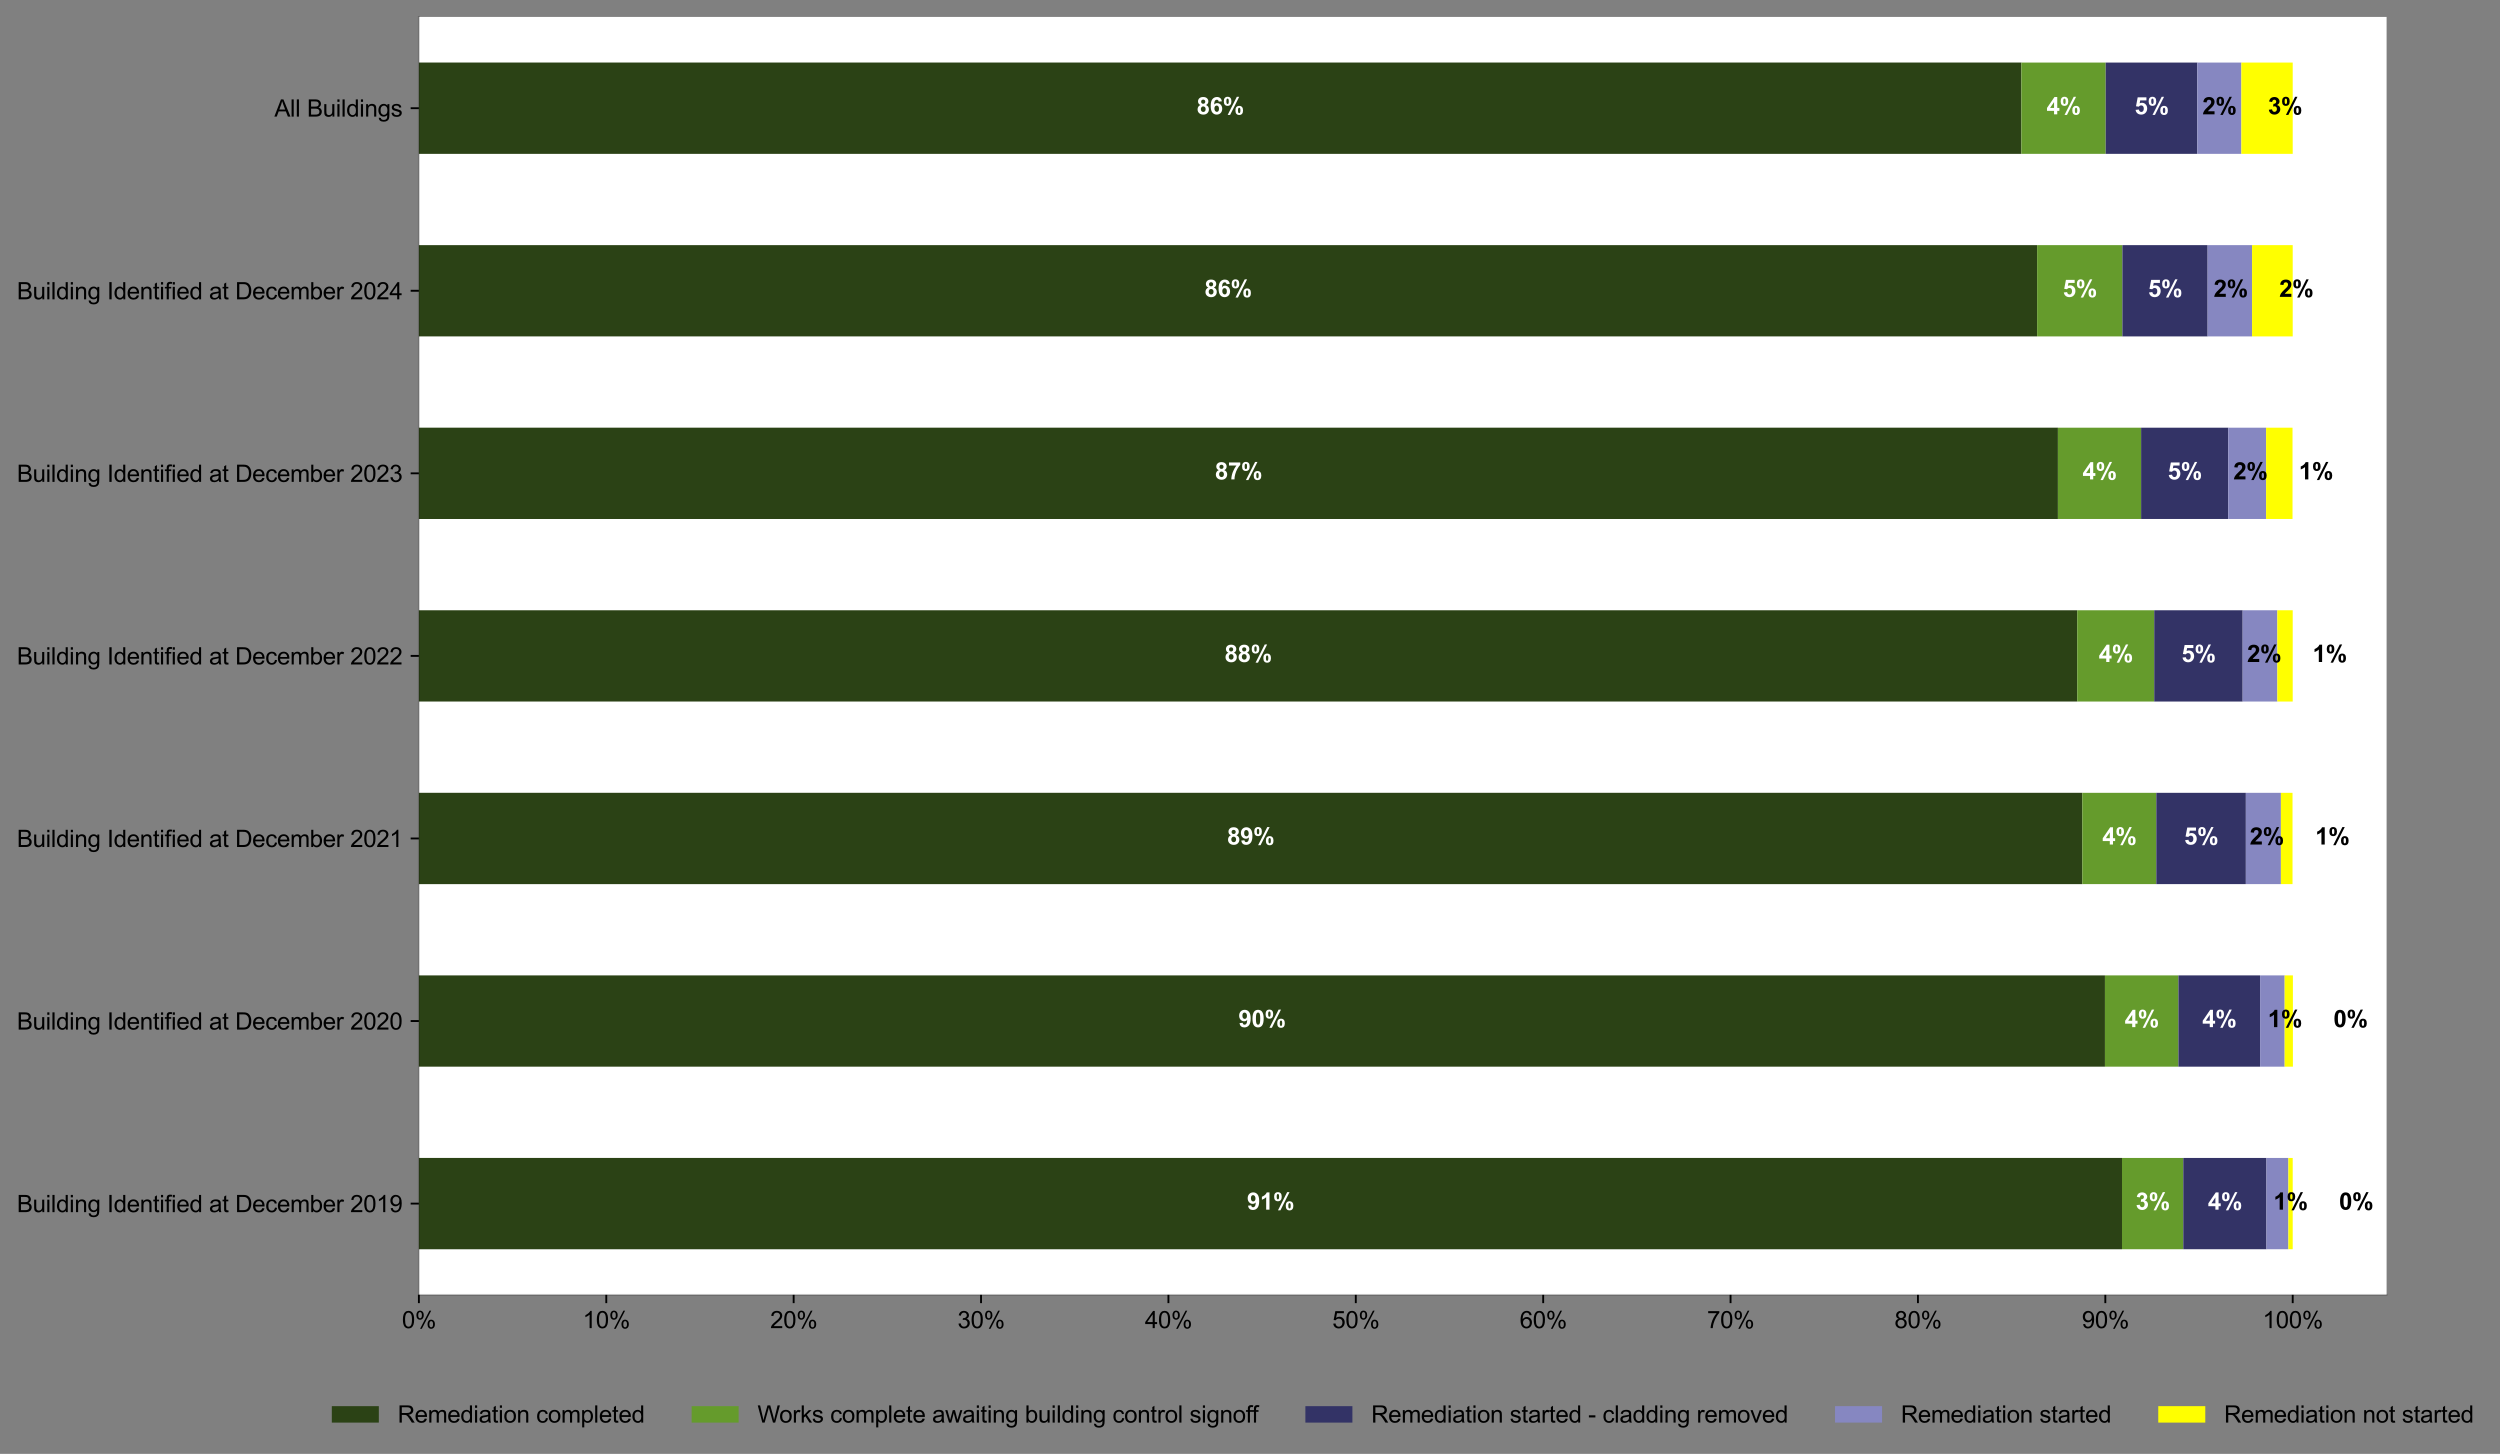<?xml version="1.0" encoding="utf-8" standalone="no"?>
<!DOCTYPE svg PUBLIC "-//W3C//DTD SVG 1.1//EN"
  "http://www.w3.org/Graphics/SVG/1.1/DTD/svg11.dtd">
<svg height="618.436pt" version="1.1" viewBox="0 0 1063.422 618.436" width="1063.422pt" xmlns="http://www.w3.org/2000/svg" xmlns:xlink="http://www.w3.org/1999/xlink">
 <rect x="0" y="0" width="1063.422" height="618.436" fill="#808080" stroke="none"/>
 <defs>
  <style type="text/css">*{stroke-linecap:butt;stroke-linejoin:round;}</style>
 </defs>
 <g id="figure_1">
  <g id="patch_1">
   <path d="M 0 618.436 
L 1063.422 618.436 
L 1063.422 0 
L 0 0 
z
" style="fill:none;"/>
  </g>
  <g id="axes_1">
   <g id="patch_2">
    <path d="M 178.183 550.8 
L 1015.183 550.8 
L 1015.183 7.2 
L 178.183 7.2 
z
" style="fill:#ffffff;"/>
   </g>
   <g id="patch_3">
    <path clip-path="url(#p195090231b)" d="M 178.183 531.386 
L 902.634 531.386 
L 902.634 492.557 
L 178.183 492.557 
z
" style="fill:#2b4215;"/>
   </g>
   <g id="patch_4">
    <path clip-path="url(#p195090231b)" d="M 178.183 453.729 
L 895.38 453.729 
L 895.38 414.9 
L 178.183 414.9 
z
" style="fill:#2b4215;"/>
   </g>
   <g id="patch_5">
    <path clip-path="url(#p195090231b)" d="M 178.183 376.071 
L 885.736 376.071 
L 885.736 337.243 
L 178.183 337.243 
z
" style="fill:#2b4215;"/>
   </g>
   <g id="patch_6">
    <path clip-path="url(#p195090231b)" d="M 178.183 298.414 
L 883.584 298.414 
L 883.584 259.586 
L 178.183 259.586 
z
" style="fill:#2b4215;"/>
   </g>
   <g id="patch_7">
    <path clip-path="url(#p195090231b)" d="M 178.183 220.757 
L 875.374 220.757 
L 875.374 181.929 
L 178.183 181.929 
z
" style="fill:#2b4215;"/>
   </g>
   <g id="patch_8">
    <path clip-path="url(#p195090231b)" d="M 178.183 143.1 
L 866.527 143.1 
L 866.527 104.271 
L 178.183 104.271 
z
" style="fill:#2b4215;"/>
   </g>
   <g id="patch_9">
    <path clip-path="url(#p195090231b)" d="M 178.183 65.443 
L 859.831 65.443 
L 859.831 26.614 
L 178.183 26.614 
z
" style="fill:#2b4215;"/>
   </g>
   <g id="patch_10">
    <path clip-path="url(#p195090231b)" d="M 902.634 531.386 
L 928.697 531.386 
L 928.697 492.557 
L 902.634 492.557 
z
" style="fill:#659b2c;"/>
   </g>
   <g id="patch_11">
    <path clip-path="url(#p195090231b)" d="M 895.38 453.729 
L 926.625 453.729 
L 926.625 414.9 
L 895.38 414.9 
z
" style="fill:#659b2c;"/>
   </g>
   <g id="patch_12">
    <path clip-path="url(#p195090231b)" d="M 885.736 376.071 
L 917.22 376.071 
L 917.22 337.243 
L 885.736 337.243 
z
" style="fill:#659b2c;"/>
   </g>
   <g id="patch_13">
    <path clip-path="url(#p195090231b)" d="M 883.584 298.414 
L 916.343 298.414 
L 916.343 259.586 
L 883.584 259.586 
z
" style="fill:#659b2c;"/>
   </g>
   <g id="patch_14">
    <path clip-path="url(#p195090231b)" d="M 875.374 220.757 
L 910.764 220.757 
L 910.764 181.929 
L 875.374 181.929 
z
" style="fill:#659b2c;"/>
   </g>
   <g id="patch_15">
    <path clip-path="url(#p195090231b)" d="M 866.527 143.1 
L 902.793 143.1 
L 902.793 104.271 
L 866.527 104.271 
z
" style="fill:#659b2c;"/>
   </g>
   <g id="patch_16">
    <path clip-path="url(#p195090231b)" d="M 859.831 65.443 
L 895.699 65.443 
L 895.699 26.614 
L 859.831 26.614 
z
" style="fill:#659b2c;"/>
   </g>
   <g id="patch_17">
    <path clip-path="url(#p195090231b)" d="M 928.697 531.386 
L 964.087 531.386 
L 964.087 492.557 
L 928.697 492.557 
z
" style="fill:#333366;"/>
   </g>
   <g id="patch_18">
    <path clip-path="url(#p195090231b)" d="M 926.625 453.729 
L 961.377 453.729 
L 961.377 414.9 
L 926.625 414.9 
z
" style="fill:#333366;"/>
   </g>
   <g id="patch_19">
    <path clip-path="url(#p195090231b)" d="M 917.22 376.071 
L 955.319 376.071 
L 955.319 337.243 
L 917.22 337.243 
z
" style="fill:#333366;"/>
   </g>
   <g id="patch_20">
    <path clip-path="url(#p195090231b)" d="M 916.343 298.414 
L 953.964 298.414 
L 953.964 259.586 
L 916.343 259.586 
z
" style="fill:#333366;"/>
   </g>
   <g id="patch_21">
    <path clip-path="url(#p195090231b)" d="M 910.764 220.757 
L 947.827 220.757 
L 947.827 181.929 
L 910.764 181.929 
z
" style="fill:#333366;"/>
   </g>
   <g id="patch_22">
    <path clip-path="url(#p195090231b)" d="M 902.793 143.1 
L 939.059 143.1 
L 939.059 104.271 
L 902.793 104.271 
z
" style="fill:#333366;"/>
   </g>
   <g id="patch_23">
    <path clip-path="url(#p195090231b)" d="M 895.699 65.443 
L 934.675 65.443 
L 934.675 26.614 
L 895.699 26.614 
z
" style="fill:#333366;"/>
   </g>
   <g id="patch_24">
    <path clip-path="url(#p195090231b)" d="M 964.087 531.386 
L 973.413 531.386 
L 973.413 492.557 
L 964.087 492.557 
z
" style="fill:#8687c1;"/>
   </g>
   <g id="patch_25">
    <path clip-path="url(#p195090231b)" d="M 961.377 453.729 
L 971.819 453.729 
L 971.819 414.9 
L 961.377 414.9 
z
" style="fill:#8687c1;"/>
   </g>
   <g id="patch_26">
    <path clip-path="url(#p195090231b)" d="M 955.319 376.071 
L 970.224 376.071 
L 970.224 337.243 
L 955.319 337.243 
z
" style="fill:#8687c1;"/>
   </g>
   <g id="patch_27">
    <path clip-path="url(#p195090231b)" d="M 953.964 298.414 
L 968.71 298.414 
L 968.71 259.586 
L 953.964 259.586 
z
" style="fill:#8687c1;"/>
   </g>
   <g id="patch_28">
    <path clip-path="url(#p195090231b)" d="M 947.827 220.757 
L 963.928 220.757 
L 963.928 181.929 
L 947.827 181.929 
z
" style="fill:#8687c1;"/>
   </g>
   <g id="patch_29">
    <path clip-path="url(#p195090231b)" d="M 939.059 143.1 
L 957.95 143.1 
L 957.95 104.271 
L 939.059 104.271 
z
" style="fill:#8687c1;"/>
   </g>
   <g id="patch_30">
    <path clip-path="url(#p195090231b)" d="M 934.675 65.443 
L 953.406 65.443 
L 953.406 26.614 
L 934.675 26.614 
z
" style="fill:#8687c1;"/>
   </g>
   <g id="patch_31">
    <path clip-path="url(#p195090231b)" d="M 973.413 531.386 
L 975.246 531.386 
L 975.246 492.557 
L 973.413 492.557 
z
" style="fill:#ffff00;"/>
   </g>
   <g id="patch_32">
    <path clip-path="url(#p195090231b)" d="M 971.819 453.729 
L 975.326 453.729 
L 975.326 414.9 
L 971.819 414.9 
z
" style="fill:#ffff00;"/>
   </g>
   <g id="patch_33">
    <path clip-path="url(#p195090231b)" d="M 970.224 376.071 
L 975.166 376.071 
L 975.166 337.243 
L 970.224 337.243 
z
" style="fill:#ffff00;"/>
   </g>
   <g id="patch_34">
    <path clip-path="url(#p195090231b)" d="M 968.71 298.414 
L 975.246 298.414 
L 975.246 259.586 
L 968.71 259.586 
z
" style="fill:#ffff00;"/>
   </g>
   <g id="patch_35">
    <path clip-path="url(#p195090231b)" d="M 963.928 220.757 
L 975.166 220.757 
L 975.166 181.929 
L 963.928 181.929 
z
" style="fill:#ffff00;"/>
   </g>
   <g id="patch_36">
    <path clip-path="url(#p195090231b)" d="M 957.95 143.1 
L 975.246 143.1 
L 975.246 104.271 
L 957.95 104.271 
z
" style="fill:#ffff00;"/>
   </g>
   <g id="patch_37">
    <path clip-path="url(#p195090231b)" d="M 953.406 65.443 
L 975.246 65.443 
L 975.246 26.614 
L 953.406 26.614 
z
" style="fill:#ffff00;"/>
   </g>
   <g id="matplotlib.axis_1">
    <g id="xtick_1">
     <g id="line2d_1">
      <defs>
       <path d="M 0 0 
L 0 3.5 
" id="medba373093" style="stroke:#000000;stroke-width:0.8;"/>
      </defs>
      <g>
       <use style="stroke:#000000;stroke-width:0.8;" x="178.183" xlink:href="#medba373093" y="550.8"/>
      </g>
     </g>
     <g id="text_1">
      <!-- 0% -->
      <g transform="translate(170.956 564.958)scale(0.1 -0.1)">
       <defs>
        <path d="M 266 2259 
Q 266 3072 433 3567 
Q 600 4063 929 4331 
Q 1259 4600 1759 4600 
Q 2128 4600 2406 4451 
Q 2684 4303 2865 4023 
Q 3047 3744 3150 3342 
Q 3253 2941 3253 2259 
Q 3253 1453 3087 958 
Q 2922 463 2592 192 
Q 2263 -78 1759 -78 
Q 1097 -78 719 397 
Q 266 969 266 2259 
z
M 844 2259 
Q 844 1131 1108 757 
Q 1372 384 1759 384 
Q 2147 384 2411 759 
Q 2675 1134 2675 2259 
Q 2675 3391 2411 3762 
Q 2147 4134 1753 4134 
Q 1366 4134 1134 3806 
Q 844 3388 844 2259 
z
" id="ArialMT-30" transform="scale(0.016)"/>
        <path d="M 372 3481 
Q 372 3972 619 4315 
Q 866 4659 1334 4659 
Q 1766 4659 2048 4351 
Q 2331 4044 2331 3447 
Q 2331 2866 2045 2552 
Q 1759 2238 1341 2238 
Q 925 2238 648 2547 
Q 372 2856 372 3481 
z
M 1350 4272 
Q 1141 4272 1002 4090 
Q 863 3909 863 3425 
Q 863 2984 1003 2804 
Q 1144 2625 1350 2625 
Q 1563 2625 1702 2806 
Q 1841 2988 1841 3469 
Q 1841 3913 1700 4092 
Q 1559 4272 1350 4272 
z
M 1353 -169 
L 3859 4659 
L 4316 4659 
L 1819 -169 
L 1353 -169 
z
M 3334 1075 
Q 3334 1569 3581 1911 
Q 3828 2253 4300 2253 
Q 4731 2253 5014 1945 
Q 5297 1638 5297 1041 
Q 5297 459 5011 145 
Q 4725 -169 4303 -169 
Q 3888 -169 3611 142 
Q 3334 453 3334 1075 
z
M 4316 1866 
Q 4103 1866 3964 1684 
Q 3825 1503 3825 1019 
Q 3825 581 3965 400 
Q 4106 219 4313 219 
Q 4528 219 4667 400 
Q 4806 581 4806 1063 
Q 4806 1506 4665 1686 
Q 4525 1866 4316 1866 
z
" id="ArialMT-25" transform="scale(0.016)"/>
       </defs>
       <use xlink:href="#ArialMT-30"/>
       <use x="55.615" xlink:href="#ArialMT-25"/>
      </g>
     </g>
    </g>
    <g id="xtick_2">
     <g id="line2d_2">
      <g>
       <use style="stroke:#000000;stroke-width:0.8;" x="257.889" xlink:href="#medba373093" y="550.8"/>
      </g>
     </g>
     <g id="text_2">
      <!-- 10% -->
      <g transform="translate(247.882 564.958)scale(0.1 -0.1)">
       <defs>
        <path d="M 2384 0 
L 1822 0 
L 1822 3584 
Q 1619 3391 1289 3197 
Q 959 3003 697 2906 
L 697 3450 
Q 1169 3672 1522 3987 
Q 1875 4303 2022 4600 
L 2384 4600 
L 2384 0 
z
" id="ArialMT-31" transform="scale(0.016)"/>
       </defs>
       <use xlink:href="#ArialMT-31"/>
       <use x="55.615" xlink:href="#ArialMT-30"/>
       <use x="111.23" xlink:href="#ArialMT-25"/>
      </g>
     </g>
    </g>
    <g id="xtick_3">
     <g id="line2d_3">
      <g>
       <use style="stroke:#000000;stroke-width:0.8;" x="337.595" xlink:href="#medba373093" y="550.8"/>
      </g>
     </g>
     <g id="text_3">
      <!-- 20% -->
      <g transform="translate(327.588 564.958)scale(0.1 -0.1)">
       <defs>
        <path d="M 3222 541 
L 3222 0 
L 194 0 
Q 188 203 259 391 
Q 375 700 629 1000 
Q 884 1300 1366 1694 
Q 2113 2306 2375 2664 
Q 2638 3022 2638 3341 
Q 2638 3675 2398 3904 
Q 2159 4134 1775 4134 
Q 1369 4134 1125 3890 
Q 881 3647 878 3216 
L 300 3275 
Q 359 3922 746 4261 
Q 1134 4600 1788 4600 
Q 2447 4600 2831 4234 
Q 3216 3869 3216 3328 
Q 3216 3053 3103 2787 
Q 2991 2522 2730 2228 
Q 2469 1934 1863 1422 
Q 1356 997 1212 845 
Q 1069 694 975 541 
L 3222 541 
z
" id="ArialMT-32" transform="scale(0.016)"/>
       </defs>
       <use xlink:href="#ArialMT-32"/>
       <use x="55.615" xlink:href="#ArialMT-30"/>
       <use x="111.23" xlink:href="#ArialMT-25"/>
      </g>
     </g>
    </g>
    <g id="xtick_4">
     <g id="line2d_4">
      <g>
       <use style="stroke:#000000;stroke-width:0.8;" x="417.302" xlink:href="#medba373093" y="550.8"/>
      </g>
     </g>
     <g id="text_4">
      <!-- 30% -->
      <g transform="translate(407.295 564.958)scale(0.1 -0.1)">
       <defs>
        <path d="M 269 1209 
L 831 1284 
Q 928 806 1161 595 
Q 1394 384 1728 384 
Q 2125 384 2398 659 
Q 2672 934 2672 1341 
Q 2672 1728 2419 1979 
Q 2166 2231 1775 2231 
Q 1616 2231 1378 2169 
L 1441 2663 
Q 1497 2656 1531 2656 
Q 1891 2656 2178 2843 
Q 2466 3031 2466 3422 
Q 2466 3731 2256 3934 
Q 2047 4138 1716 4138 
Q 1388 4138 1169 3931 
Q 950 3725 888 3313 
L 325 3413 
Q 428 3978 793 4289 
Q 1159 4600 1703 4600 
Q 2078 4600 2393 4439 
Q 2709 4278 2876 4000 
Q 3044 3722 3044 3409 
Q 3044 3113 2884 2869 
Q 2725 2625 2413 2481 
Q 2819 2388 3044 2092 
Q 3269 1797 3269 1353 
Q 3269 753 2831 336 
Q 2394 -81 1725 -81 
Q 1122 -81 723 278 
Q 325 638 269 1209 
z
" id="ArialMT-33" transform="scale(0.016)"/>
       </defs>
       <use xlink:href="#ArialMT-33"/>
       <use x="55.615" xlink:href="#ArialMT-30"/>
       <use x="111.23" xlink:href="#ArialMT-25"/>
      </g>
     </g>
    </g>
    <g id="xtick_5">
     <g id="line2d_5">
      <g>
       <use style="stroke:#000000;stroke-width:0.8;" x="497.008" xlink:href="#medba373093" y="550.8"/>
      </g>
     </g>
     <g id="text_5">
      <!-- 40% -->
      <g transform="translate(487.001 564.958)scale(0.1 -0.1)">
       <defs>
        <path d="M 2069 0 
L 2069 1097 
L 81 1097 
L 81 1613 
L 2172 4581 
L 2631 4581 
L 2631 1613 
L 3250 1613 
L 3250 1097 
L 2631 1097 
L 2631 0 
L 2069 0 
z
M 2069 1613 
L 2069 3678 
L 634 1613 
L 2069 1613 
z
" id="ArialMT-34" transform="scale(0.016)"/>
       </defs>
       <use xlink:href="#ArialMT-34"/>
       <use x="55.615" xlink:href="#ArialMT-30"/>
       <use x="111.23" xlink:href="#ArialMT-25"/>
      </g>
     </g>
    </g>
    <g id="xtick_6">
     <g id="line2d_6">
      <g>
       <use style="stroke:#000000;stroke-width:0.8;" x="576.714" xlink:href="#medba373093" y="550.8"/>
      </g>
     </g>
     <g id="text_6">
      <!-- 50% -->
      <g transform="translate(566.707 564.958)scale(0.1 -0.1)">
       <defs>
        <path d="M 266 1200 
L 856 1250 
Q 922 819 1161 601 
Q 1400 384 1738 384 
Q 2144 384 2425 690 
Q 2706 997 2706 1503 
Q 2706 1984 2436 2262 
Q 2166 2541 1728 2541 
Q 1456 2541 1237 2417 
Q 1019 2294 894 2097 
L 366 2166 
L 809 4519 
L 3088 4519 
L 3088 3981 
L 1259 3981 
L 1013 2750 
Q 1425 3038 1878 3038 
Q 2478 3038 2890 2622 
Q 3303 2206 3303 1553 
Q 3303 931 2941 478 
Q 2500 -78 1738 -78 
Q 1113 -78 717 272 
Q 322 622 266 1200 
z
" id="ArialMT-35" transform="scale(0.016)"/>
       </defs>
       <use xlink:href="#ArialMT-35"/>
       <use x="55.615" xlink:href="#ArialMT-30"/>
       <use x="111.23" xlink:href="#ArialMT-25"/>
      </g>
     </g>
    </g>
    <g id="xtick_7">
     <g id="line2d_7">
      <g>
       <use style="stroke:#000000;stroke-width:0.8;" x="656.421" xlink:href="#medba373093" y="550.8"/>
      </g>
     </g>
     <g id="text_7">
      <!-- 60% -->
      <g transform="translate(646.414 564.958)scale(0.1 -0.1)">
       <defs>
        <path d="M 3184 3459 
L 2625 3416 
Q 2550 3747 2413 3897 
Q 2184 4138 1850 4138 
Q 1581 4138 1378 3988 
Q 1113 3794 959 3422 
Q 806 3050 800 2363 
Q 1003 2672 1297 2822 
Q 1591 2972 1913 2972 
Q 2475 2972 2870 2558 
Q 3266 2144 3266 1488 
Q 3266 1056 3080 686 
Q 2894 316 2569 119 
Q 2244 -78 1831 -78 
Q 1128 -78 684 439 
Q 241 956 241 2144 
Q 241 3472 731 4075 
Q 1159 4600 1884 4600 
Q 2425 4600 2770 4297 
Q 3116 3994 3184 3459 
z
M 888 1484 
Q 888 1194 1011 928 
Q 1134 663 1356 523 
Q 1578 384 1822 384 
Q 2178 384 2434 671 
Q 2691 959 2691 1453 
Q 2691 1928 2437 2201 
Q 2184 2475 1800 2475 
Q 1419 2475 1153 2201 
Q 888 1928 888 1484 
z
" id="ArialMT-36" transform="scale(0.016)"/>
       </defs>
       <use xlink:href="#ArialMT-36"/>
       <use x="55.615" xlink:href="#ArialMT-30"/>
       <use x="111.23" xlink:href="#ArialMT-25"/>
      </g>
     </g>
    </g>
    <g id="xtick_8">
     <g id="line2d_8">
      <g>
       <use style="stroke:#000000;stroke-width:0.8;" x="736.127" xlink:href="#medba373093" y="550.8"/>
      </g>
     </g>
     <g id="text_8">
      <!-- 70% -->
      <g transform="translate(726.12 564.958)scale(0.1 -0.1)">
       <defs>
        <path d="M 303 3981 
L 303 4522 
L 3269 4522 
L 3269 4084 
Q 2831 3619 2401 2847 
Q 1972 2075 1738 1259 
Q 1569 684 1522 0 
L 944 0 
Q 953 541 1156 1306 
Q 1359 2072 1739 2783 
Q 2119 3494 2547 3981 
L 303 3981 
z
" id="ArialMT-37" transform="scale(0.016)"/>
       </defs>
       <use xlink:href="#ArialMT-37"/>
       <use x="55.615" xlink:href="#ArialMT-30"/>
       <use x="111.23" xlink:href="#ArialMT-25"/>
      </g>
     </g>
    </g>
    <g id="xtick_9">
     <g id="line2d_9">
      <g>
       <use style="stroke:#000000;stroke-width:0.8;" x="815.833" xlink:href="#medba373093" y="550.8"/>
      </g>
     </g>
     <g id="text_9">
      <!-- 80% -->
      <g transform="translate(805.826 564.958)scale(0.1 -0.1)">
       <defs>
        <path d="M 1131 2484 
Q 781 2613 612 2850 
Q 444 3088 444 3419 
Q 444 3919 803 4259 
Q 1163 4600 1759 4600 
Q 2359 4600 2725 4251 
Q 3091 3903 3091 3403 
Q 3091 3084 2923 2848 
Q 2756 2613 2416 2484 
Q 2838 2347 3058 2040 
Q 3278 1734 3278 1309 
Q 3278 722 2862 322 
Q 2447 -78 1769 -78 
Q 1091 -78 675 323 
Q 259 725 259 1325 
Q 259 1772 486 2073 
Q 713 2375 1131 2484 
z
M 1019 3438 
Q 1019 3113 1228 2906 
Q 1438 2700 1772 2700 
Q 2097 2700 2305 2904 
Q 2513 3109 2513 3406 
Q 2513 3716 2298 3927 
Q 2084 4138 1766 4138 
Q 1444 4138 1231 3931 
Q 1019 3725 1019 3438 
z
M 838 1322 
Q 838 1081 952 856 
Q 1066 631 1291 507 
Q 1516 384 1775 384 
Q 2178 384 2440 643 
Q 2703 903 2703 1303 
Q 2703 1709 2433 1975 
Q 2163 2241 1756 2241 
Q 1359 2241 1098 1978 
Q 838 1716 838 1322 
z
" id="ArialMT-38" transform="scale(0.016)"/>
       </defs>
       <use xlink:href="#ArialMT-38"/>
       <use x="55.615" xlink:href="#ArialMT-30"/>
       <use x="111.23" xlink:href="#ArialMT-25"/>
      </g>
     </g>
    </g>
    <g id="xtick_10">
     <g id="line2d_10">
      <g>
       <use style="stroke:#000000;stroke-width:0.8;" x="895.54" xlink:href="#medba373093" y="550.8"/>
      </g>
     </g>
     <g id="text_10">
      <!-- 90% -->
      <g transform="translate(885.533 564.958)scale(0.1 -0.1)">
       <defs>
        <path d="M 350 1059 
L 891 1109 
Q 959 728 1153 556 
Q 1347 384 1650 384 
Q 1909 384 2104 503 
Q 2300 622 2425 820 
Q 2550 1019 2634 1356 
Q 2719 1694 2719 2044 
Q 2719 2081 2716 2156 
Q 2547 1888 2255 1720 
Q 1963 1553 1622 1553 
Q 1053 1553 659 1965 
Q 266 2378 266 3053 
Q 266 3750 677 4175 
Q 1088 4600 1706 4600 
Q 2153 4600 2523 4359 
Q 2894 4119 3086 3673 
Q 3278 3228 3278 2384 
Q 3278 1506 3087 986 
Q 2897 466 2520 194 
Q 2144 -78 1638 -78 
Q 1100 -78 759 220 
Q 419 519 350 1059 
z
M 2653 3081 
Q 2653 3566 2395 3850 
Q 2138 4134 1775 4134 
Q 1400 4134 1122 3828 
Q 844 3522 844 3034 
Q 844 2597 1108 2323 
Q 1372 2050 1759 2050 
Q 2150 2050 2401 2323 
Q 2653 2597 2653 3081 
z
" id="ArialMT-39" transform="scale(0.016)"/>
       </defs>
       <use xlink:href="#ArialMT-39"/>
       <use x="55.615" xlink:href="#ArialMT-30"/>
       <use x="111.23" xlink:href="#ArialMT-25"/>
      </g>
     </g>
    </g>
    <g id="xtick_11">
     <g id="line2d_11">
      <g>
       <use style="stroke:#000000;stroke-width:0.8;" x="975.246" xlink:href="#medba373093" y="550.8"/>
      </g>
     </g>
     <g id="text_11">
      <!-- 100% -->
      <g transform="translate(962.458 564.958)scale(0.1 -0.1)">
       <use xlink:href="#ArialMT-31"/>
       <use x="55.615" xlink:href="#ArialMT-30"/>
       <use x="111.23" xlink:href="#ArialMT-30"/>
       <use x="166.846" xlink:href="#ArialMT-25"/>
      </g>
     </g>
    </g>
   </g>
   <g id="matplotlib.axis_2">
    <g id="ytick_1">
     <g id="line2d_12">
      <defs>
       <path d="M 0 0 
L -3.5 0 
" id="m8f468ed6b9" style="stroke:#000000;stroke-width:0.8;"/>
      </defs>
      <g>
       <use style="stroke:#000000;stroke-width:0.8;" x="178.183" xlink:href="#m8f468ed6b9" y="511.971"/>
      </g>
     </g>
     <g id="text_12">
      <!-- Building Identified at December 2019 -->
      <g transform="translate(7.2 515.611)scale(0.1 -0.1)">
       <defs>
        <path d="M 469 0 
L 469 4581 
L 2188 4581 
Q 2713 4581 3030 4442 
Q 3347 4303 3526 4014 
Q 3706 3725 3706 3409 
Q 3706 3116 3547 2856 
Q 3388 2597 3066 2438 
Q 3481 2316 3704 2022 
Q 3928 1728 3928 1328 
Q 3928 1006 3792 729 
Q 3656 453 3456 303 
Q 3256 153 2954 76 
Q 2653 0 2216 0 
L 469 0 
z
M 1075 2656 
L 2066 2656 
Q 2469 2656 2644 2709 
Q 2875 2778 2992 2937 
Q 3109 3097 3109 3338 
Q 3109 3566 3000 3739 
Q 2891 3913 2687 3977 
Q 2484 4041 1991 4041 
L 1075 4041 
L 1075 2656 
z
M 1075 541 
L 2216 541 
Q 2509 541 2628 563 
Q 2838 600 2978 687 
Q 3119 775 3209 942 
Q 3300 1109 3300 1328 
Q 3300 1584 3169 1773 
Q 3038 1963 2805 2039 
Q 2572 2116 2134 2116 
L 1075 2116 
L 1075 541 
z
" id="ArialMT-42" transform="scale(0.016)"/>
        <path d="M 2597 0 
L 2597 488 
Q 2209 -75 1544 -75 
Q 1250 -75 995 37 
Q 741 150 617 320 
Q 494 491 444 738 
Q 409 903 409 1263 
L 409 3319 
L 972 3319 
L 972 1478 
Q 972 1038 1006 884 
Q 1059 663 1231 536 
Q 1403 409 1656 409 
Q 1909 409 2131 539 
Q 2353 669 2445 892 
Q 2538 1116 2538 1541 
L 2538 3319 
L 3100 3319 
L 3100 0 
L 2597 0 
z
" id="ArialMT-75" transform="scale(0.016)"/>
        <path d="M 425 3934 
L 425 4581 
L 988 4581 
L 988 3934 
L 425 3934 
z
M 425 0 
L 425 3319 
L 988 3319 
L 988 0 
L 425 0 
z
" id="ArialMT-69" transform="scale(0.016)"/>
        <path d="M 409 0 
L 409 4581 
L 972 4581 
L 972 0 
L 409 0 
z
" id="ArialMT-6c" transform="scale(0.016)"/>
        <path d="M 2575 0 
L 2575 419 
Q 2259 -75 1647 -75 
Q 1250 -75 917 144 
Q 584 363 401 755 
Q 219 1147 219 1656 
Q 219 2153 384 2558 
Q 550 2963 881 3178 
Q 1213 3394 1622 3394 
Q 1922 3394 2156 3267 
Q 2391 3141 2538 2938 
L 2538 4581 
L 3097 4581 
L 3097 0 
L 2575 0 
z
M 797 1656 
Q 797 1019 1065 703 
Q 1334 388 1700 388 
Q 2069 388 2326 689 
Q 2584 991 2584 1609 
Q 2584 2291 2321 2609 
Q 2059 2928 1675 2928 
Q 1300 2928 1048 2622 
Q 797 2316 797 1656 
z
" id="ArialMT-64" transform="scale(0.016)"/>
        <path d="M 422 0 
L 422 3319 
L 928 3319 
L 928 2847 
Q 1294 3394 1984 3394 
Q 2284 3394 2536 3286 
Q 2788 3178 2913 3003 
Q 3038 2828 3088 2588 
Q 3119 2431 3119 2041 
L 3119 0 
L 2556 0 
L 2556 2019 
Q 2556 2363 2490 2533 
Q 2425 2703 2258 2804 
Q 2091 2906 1866 2906 
Q 1506 2906 1245 2678 
Q 984 2450 984 1813 
L 984 0 
L 422 0 
z
" id="ArialMT-6e" transform="scale(0.016)"/>
        <path d="M 319 -275 
L 866 -356 
Q 900 -609 1056 -725 
Q 1266 -881 1628 -881 
Q 2019 -881 2231 -725 
Q 2444 -569 2519 -288 
Q 2563 -116 2559 434 
Q 2191 0 1641 0 
Q 956 0 581 494 
Q 206 988 206 1678 
Q 206 2153 378 2554 
Q 550 2956 876 3175 
Q 1203 3394 1644 3394 
Q 2231 3394 2613 2919 
L 2613 3319 
L 3131 3319 
L 3131 450 
Q 3131 -325 2973 -648 
Q 2816 -972 2473 -1159 
Q 2131 -1347 1631 -1347 
Q 1038 -1347 672 -1080 
Q 306 -813 319 -275 
z
M 784 1719 
Q 784 1066 1043 766 
Q 1303 466 1694 466 
Q 2081 466 2343 764 
Q 2606 1063 2606 1700 
Q 2606 2309 2336 2618 
Q 2066 2928 1684 2928 
Q 1309 2928 1046 2623 
Q 784 2319 784 1719 
z
" id="ArialMT-67" transform="scale(0.016)"/>
        <path id="ArialMT-20" transform="scale(0.016)"/>
        <path d="M 597 0 
L 597 4581 
L 1203 4581 
L 1203 0 
L 597 0 
z
" id="ArialMT-49" transform="scale(0.016)"/>
        <path d="M 2694 1069 
L 3275 997 
Q 3138 488 2766 206 
Q 2394 -75 1816 -75 
Q 1088 -75 661 373 
Q 234 822 234 1631 
Q 234 2469 665 2931 
Q 1097 3394 1784 3394 
Q 2450 3394 2872 2941 
Q 3294 2488 3294 1666 
Q 3294 1616 3291 1516 
L 816 1516 
Q 847 969 1125 678 
Q 1403 388 1819 388 
Q 2128 388 2347 550 
Q 2566 713 2694 1069 
z
M 847 1978 
L 2700 1978 
Q 2663 2397 2488 2606 
Q 2219 2931 1791 2931 
Q 1403 2931 1139 2672 
Q 875 2413 847 1978 
z
" id="ArialMT-65" transform="scale(0.016)"/>
        <path d="M 1650 503 
L 1731 6 
Q 1494 -44 1306 -44 
Q 1000 -44 831 53 
Q 663 150 594 308 
Q 525 466 525 972 
L 525 2881 
L 113 2881 
L 113 3319 
L 525 3319 
L 525 4141 
L 1084 4478 
L 1084 3319 
L 1650 3319 
L 1650 2881 
L 1084 2881 
L 1084 941 
Q 1084 700 1114 631 
Q 1144 563 1211 522 
Q 1278 481 1403 481 
Q 1497 481 1650 503 
z
" id="ArialMT-74" transform="scale(0.016)"/>
        <path d="M 556 0 
L 556 2881 
L 59 2881 
L 59 3319 
L 556 3319 
L 556 3672 
Q 556 4006 616 4169 
Q 697 4388 901 4523 
Q 1106 4659 1475 4659 
Q 1713 4659 2000 4603 
L 1916 4113 
Q 1741 4144 1584 4144 
Q 1328 4144 1222 4034 
Q 1116 3925 1116 3625 
L 1116 3319 
L 1763 3319 
L 1763 2881 
L 1116 2881 
L 1116 0 
L 556 0 
z
" id="ArialMT-66" transform="scale(0.016)"/>
        <path d="M 2588 409 
Q 2275 144 1986 34 
Q 1697 -75 1366 -75 
Q 819 -75 525 192 
Q 231 459 231 875 
Q 231 1119 342 1320 
Q 453 1522 633 1644 
Q 813 1766 1038 1828 
Q 1203 1872 1538 1913 
Q 2219 1994 2541 2106 
Q 2544 2222 2544 2253 
Q 2544 2597 2384 2738 
Q 2169 2928 1744 2928 
Q 1347 2928 1158 2789 
Q 969 2650 878 2297 
L 328 2372 
Q 403 2725 575 2942 
Q 747 3159 1072 3276 
Q 1397 3394 1825 3394 
Q 2250 3394 2515 3294 
Q 2781 3194 2906 3042 
Q 3031 2891 3081 2659 
Q 3109 2516 3109 2141 
L 3109 1391 
Q 3109 606 3145 398 
Q 3181 191 3288 0 
L 2700 0 
Q 2613 175 2588 409 
z
M 2541 1666 
Q 2234 1541 1622 1453 
Q 1275 1403 1131 1340 
Q 988 1278 909 1158 
Q 831 1038 831 891 
Q 831 666 1001 516 
Q 1172 366 1500 366 
Q 1825 366 2078 508 
Q 2331 650 2450 897 
Q 2541 1088 2541 1459 
L 2541 1666 
z
" id="ArialMT-61" transform="scale(0.016)"/>
        <path d="M 494 0 
L 494 4581 
L 2072 4581 
Q 2606 4581 2888 4516 
Q 3281 4425 3559 4188 
Q 3922 3881 4101 3404 
Q 4281 2928 4281 2316 
Q 4281 1794 4159 1391 
Q 4038 988 3847 723 
Q 3656 459 3429 307 
Q 3203 156 2883 78 
Q 2563 0 2147 0 
L 494 0 
z
M 1100 541 
L 2078 541 
Q 2531 541 2789 625 
Q 3047 709 3200 863 
Q 3416 1078 3536 1442 
Q 3656 1806 3656 2325 
Q 3656 3044 3420 3430 
Q 3184 3816 2847 3947 
Q 2603 4041 2063 4041 
L 1100 4041 
L 1100 541 
z
" id="ArialMT-44" transform="scale(0.016)"/>
        <path d="M 2588 1216 
L 3141 1144 
Q 3050 572 2676 248 
Q 2303 -75 1759 -75 
Q 1078 -75 664 370 
Q 250 816 250 1647 
Q 250 2184 428 2587 
Q 606 2991 970 3192 
Q 1334 3394 1763 3394 
Q 2303 3394 2647 3120 
Q 2991 2847 3088 2344 
L 2541 2259 
Q 2463 2594 2264 2762 
Q 2066 2931 1784 2931 
Q 1359 2931 1093 2626 
Q 828 2322 828 1663 
Q 828 994 1084 691 
Q 1341 388 1753 388 
Q 2084 388 2306 591 
Q 2528 794 2588 1216 
z
" id="ArialMT-63" transform="scale(0.016)"/>
        <path d="M 422 0 
L 422 3319 
L 925 3319 
L 925 2853 
Q 1081 3097 1340 3245 
Q 1600 3394 1931 3394 
Q 2300 3394 2536 3241 
Q 2772 3088 2869 2813 
Q 3263 3394 3894 3394 
Q 4388 3394 4653 3120 
Q 4919 2847 4919 2278 
L 4919 0 
L 4359 0 
L 4359 2091 
Q 4359 2428 4304 2576 
Q 4250 2725 4106 2815 
Q 3963 2906 3769 2906 
Q 3419 2906 3187 2673 
Q 2956 2441 2956 1928 
L 2956 0 
L 2394 0 
L 2394 2156 
Q 2394 2531 2256 2718 
Q 2119 2906 1806 2906 
Q 1569 2906 1367 2781 
Q 1166 2656 1075 2415 
Q 984 2175 984 1722 
L 984 0 
L 422 0 
z
" id="ArialMT-6d" transform="scale(0.016)"/>
        <path d="M 941 0 
L 419 0 
L 419 4581 
L 981 4581 
L 981 2947 
Q 1338 3394 1891 3394 
Q 2197 3394 2470 3270 
Q 2744 3147 2920 2923 
Q 3097 2700 3197 2384 
Q 3297 2069 3297 1709 
Q 3297 856 2875 390 
Q 2453 -75 1863 -75 
Q 1275 -75 941 416 
L 941 0 
z
M 934 1684 
Q 934 1088 1097 822 
Q 1363 388 1816 388 
Q 2184 388 2453 708 
Q 2722 1028 2722 1663 
Q 2722 2313 2464 2622 
Q 2206 2931 1841 2931 
Q 1472 2931 1203 2611 
Q 934 2291 934 1684 
z
" id="ArialMT-62" transform="scale(0.016)"/>
        <path d="M 416 0 
L 416 3319 
L 922 3319 
L 922 2816 
Q 1116 3169 1280 3281 
Q 1444 3394 1641 3394 
Q 1925 3394 2219 3213 
L 2025 2691 
Q 1819 2813 1613 2813 
Q 1428 2813 1281 2702 
Q 1134 2591 1072 2394 
Q 978 2094 978 1738 
L 978 0 
L 416 0 
z
" id="ArialMT-72" transform="scale(0.016)"/>
       </defs>
       <use xlink:href="#ArialMT-42"/>
       <use x="66.699" xlink:href="#ArialMT-75"/>
       <use x="122.314" xlink:href="#ArialMT-69"/>
       <use x="144.531" xlink:href="#ArialMT-6c"/>
       <use x="166.748" xlink:href="#ArialMT-64"/>
       <use x="222.363" xlink:href="#ArialMT-69"/>
       <use x="244.58" xlink:href="#ArialMT-6e"/>
       <use x="300.195" xlink:href="#ArialMT-67"/>
       <use x="355.811" xlink:href="#ArialMT-20"/>
       <use x="383.594" xlink:href="#ArialMT-49"/>
       <use x="411.377" xlink:href="#ArialMT-64"/>
       <use x="466.992" xlink:href="#ArialMT-65"/>
       <use x="522.607" xlink:href="#ArialMT-6e"/>
       <use x="578.223" xlink:href="#ArialMT-74"/>
       <use x="606.006" xlink:href="#ArialMT-69"/>
       <use x="628.223" xlink:href="#ArialMT-66"/>
       <use x="656.006" xlink:href="#ArialMT-69"/>
       <use x="678.223" xlink:href="#ArialMT-65"/>
       <use x="733.838" xlink:href="#ArialMT-64"/>
       <use x="789.453" xlink:href="#ArialMT-20"/>
       <use x="817.236" xlink:href="#ArialMT-61"/>
       <use x="872.852" xlink:href="#ArialMT-74"/>
       <use x="900.635" xlink:href="#ArialMT-20"/>
       <use x="928.418" xlink:href="#ArialMT-44"/>
       <use x="1000.635" xlink:href="#ArialMT-65"/>
       <use x="1056.25" xlink:href="#ArialMT-63"/>
       <use x="1106.25" xlink:href="#ArialMT-65"/>
       <use x="1161.865" xlink:href="#ArialMT-6d"/>
       <use x="1245.166" xlink:href="#ArialMT-62"/>
       <use x="1300.781" xlink:href="#ArialMT-65"/>
       <use x="1356.396" xlink:href="#ArialMT-72"/>
       <use x="1389.697" xlink:href="#ArialMT-20"/>
       <use x="1417.48" xlink:href="#ArialMT-32"/>
       <use x="1473.096" xlink:href="#ArialMT-30"/>
       <use x="1528.711" xlink:href="#ArialMT-31"/>
       <use x="1584.326" xlink:href="#ArialMT-39"/>
      </g>
     </g>
    </g>
    <g id="ytick_2">
     <g id="line2d_13">
      <g>
       <use style="stroke:#000000;stroke-width:0.8;" x="178.183" xlink:href="#m8f468ed6b9" y="434.314"/>
      </g>
     </g>
     <g id="text_13">
      <!-- Building Identified at December 2020 -->
      <g transform="translate(7.2 437.954)scale(0.1 -0.1)">
       <use xlink:href="#ArialMT-42"/>
       <use x="66.699" xlink:href="#ArialMT-75"/>
       <use x="122.314" xlink:href="#ArialMT-69"/>
       <use x="144.531" xlink:href="#ArialMT-6c"/>
       <use x="166.748" xlink:href="#ArialMT-64"/>
       <use x="222.363" xlink:href="#ArialMT-69"/>
       <use x="244.58" xlink:href="#ArialMT-6e"/>
       <use x="300.195" xlink:href="#ArialMT-67"/>
       <use x="355.811" xlink:href="#ArialMT-20"/>
       <use x="383.594" xlink:href="#ArialMT-49"/>
       <use x="411.377" xlink:href="#ArialMT-64"/>
       <use x="466.992" xlink:href="#ArialMT-65"/>
       <use x="522.607" xlink:href="#ArialMT-6e"/>
       <use x="578.223" xlink:href="#ArialMT-74"/>
       <use x="606.006" xlink:href="#ArialMT-69"/>
       <use x="628.223" xlink:href="#ArialMT-66"/>
       <use x="656.006" xlink:href="#ArialMT-69"/>
       <use x="678.223" xlink:href="#ArialMT-65"/>
       <use x="733.838" xlink:href="#ArialMT-64"/>
       <use x="789.453" xlink:href="#ArialMT-20"/>
       <use x="817.236" xlink:href="#ArialMT-61"/>
       <use x="872.852" xlink:href="#ArialMT-74"/>
       <use x="900.635" xlink:href="#ArialMT-20"/>
       <use x="928.418" xlink:href="#ArialMT-44"/>
       <use x="1000.635" xlink:href="#ArialMT-65"/>
       <use x="1056.25" xlink:href="#ArialMT-63"/>
       <use x="1106.25" xlink:href="#ArialMT-65"/>
       <use x="1161.865" xlink:href="#ArialMT-6d"/>
       <use x="1245.166" xlink:href="#ArialMT-62"/>
       <use x="1300.781" xlink:href="#ArialMT-65"/>
       <use x="1356.396" xlink:href="#ArialMT-72"/>
       <use x="1389.697" xlink:href="#ArialMT-20"/>
       <use x="1417.48" xlink:href="#ArialMT-32"/>
       <use x="1473.096" xlink:href="#ArialMT-30"/>
       <use x="1528.711" xlink:href="#ArialMT-32"/>
       <use x="1584.326" xlink:href="#ArialMT-30"/>
      </g>
     </g>
    </g>
    <g id="ytick_3">
     <g id="line2d_14">
      <g>
       <use style="stroke:#000000;stroke-width:0.8;" x="178.183" xlink:href="#m8f468ed6b9" y="356.657"/>
      </g>
     </g>
     <g id="text_14">
      <!-- Building Identified at December 2021 -->
      <g transform="translate(7.2 360.297)scale(0.1 -0.1)">
       <use xlink:href="#ArialMT-42"/>
       <use x="66.699" xlink:href="#ArialMT-75"/>
       <use x="122.314" xlink:href="#ArialMT-69"/>
       <use x="144.531" xlink:href="#ArialMT-6c"/>
       <use x="166.748" xlink:href="#ArialMT-64"/>
       <use x="222.363" xlink:href="#ArialMT-69"/>
       <use x="244.58" xlink:href="#ArialMT-6e"/>
       <use x="300.195" xlink:href="#ArialMT-67"/>
       <use x="355.811" xlink:href="#ArialMT-20"/>
       <use x="383.594" xlink:href="#ArialMT-49"/>
       <use x="411.377" xlink:href="#ArialMT-64"/>
       <use x="466.992" xlink:href="#ArialMT-65"/>
       <use x="522.607" xlink:href="#ArialMT-6e"/>
       <use x="578.223" xlink:href="#ArialMT-74"/>
       <use x="606.006" xlink:href="#ArialMT-69"/>
       <use x="628.223" xlink:href="#ArialMT-66"/>
       <use x="656.006" xlink:href="#ArialMT-69"/>
       <use x="678.223" xlink:href="#ArialMT-65"/>
       <use x="733.838" xlink:href="#ArialMT-64"/>
       <use x="789.453" xlink:href="#ArialMT-20"/>
       <use x="817.236" xlink:href="#ArialMT-61"/>
       <use x="872.852" xlink:href="#ArialMT-74"/>
       <use x="900.635" xlink:href="#ArialMT-20"/>
       <use x="928.418" xlink:href="#ArialMT-44"/>
       <use x="1000.635" xlink:href="#ArialMT-65"/>
       <use x="1056.25" xlink:href="#ArialMT-63"/>
       <use x="1106.25" xlink:href="#ArialMT-65"/>
       <use x="1161.865" xlink:href="#ArialMT-6d"/>
       <use x="1245.166" xlink:href="#ArialMT-62"/>
       <use x="1300.781" xlink:href="#ArialMT-65"/>
       <use x="1356.396" xlink:href="#ArialMT-72"/>
       <use x="1389.697" xlink:href="#ArialMT-20"/>
       <use x="1417.48" xlink:href="#ArialMT-32"/>
       <use x="1473.096" xlink:href="#ArialMT-30"/>
       <use x="1528.711" xlink:href="#ArialMT-32"/>
       <use x="1584.326" xlink:href="#ArialMT-31"/>
      </g>
     </g>
    </g>
    <g id="ytick_4">
     <g id="line2d_15">
      <g>
       <use style="stroke:#000000;stroke-width:0.8;" x="178.183" xlink:href="#m8f468ed6b9" y="279"/>
      </g>
     </g>
     <g id="text_15">
      <!-- Building Identified at December 2022 -->
      <g transform="translate(7.2 282.64)scale(0.1 -0.1)">
       <use xlink:href="#ArialMT-42"/>
       <use x="66.699" xlink:href="#ArialMT-75"/>
       <use x="122.314" xlink:href="#ArialMT-69"/>
       <use x="144.531" xlink:href="#ArialMT-6c"/>
       <use x="166.748" xlink:href="#ArialMT-64"/>
       <use x="222.363" xlink:href="#ArialMT-69"/>
       <use x="244.58" xlink:href="#ArialMT-6e"/>
       <use x="300.195" xlink:href="#ArialMT-67"/>
       <use x="355.811" xlink:href="#ArialMT-20"/>
       <use x="383.594" xlink:href="#ArialMT-49"/>
       <use x="411.377" xlink:href="#ArialMT-64"/>
       <use x="466.992" xlink:href="#ArialMT-65"/>
       <use x="522.607" xlink:href="#ArialMT-6e"/>
       <use x="578.223" xlink:href="#ArialMT-74"/>
       <use x="606.006" xlink:href="#ArialMT-69"/>
       <use x="628.223" xlink:href="#ArialMT-66"/>
       <use x="656.006" xlink:href="#ArialMT-69"/>
       <use x="678.223" xlink:href="#ArialMT-65"/>
       <use x="733.838" xlink:href="#ArialMT-64"/>
       <use x="789.453" xlink:href="#ArialMT-20"/>
       <use x="817.236" xlink:href="#ArialMT-61"/>
       <use x="872.852" xlink:href="#ArialMT-74"/>
       <use x="900.635" xlink:href="#ArialMT-20"/>
       <use x="928.418" xlink:href="#ArialMT-44"/>
       <use x="1000.635" xlink:href="#ArialMT-65"/>
       <use x="1056.25" xlink:href="#ArialMT-63"/>
       <use x="1106.25" xlink:href="#ArialMT-65"/>
       <use x="1161.865" xlink:href="#ArialMT-6d"/>
       <use x="1245.166" xlink:href="#ArialMT-62"/>
       <use x="1300.781" xlink:href="#ArialMT-65"/>
       <use x="1356.396" xlink:href="#ArialMT-72"/>
       <use x="1389.697" xlink:href="#ArialMT-20"/>
       <use x="1417.48" xlink:href="#ArialMT-32"/>
       <use x="1473.096" xlink:href="#ArialMT-30"/>
       <use x="1528.711" xlink:href="#ArialMT-32"/>
       <use x="1584.326" xlink:href="#ArialMT-32"/>
      </g>
     </g>
    </g>
    <g id="ytick_5">
     <g id="line2d_16">
      <g>
       <use style="stroke:#000000;stroke-width:0.8;" x="178.183" xlink:href="#m8f468ed6b9" y="201.343"/>
      </g>
     </g>
     <g id="text_16">
      <!-- Building Identified at December 2023 -->
      <g transform="translate(7.2 204.983)scale(0.1 -0.1)">
       <use xlink:href="#ArialMT-42"/>
       <use x="66.699" xlink:href="#ArialMT-75"/>
       <use x="122.314" xlink:href="#ArialMT-69"/>
       <use x="144.531" xlink:href="#ArialMT-6c"/>
       <use x="166.748" xlink:href="#ArialMT-64"/>
       <use x="222.363" xlink:href="#ArialMT-69"/>
       <use x="244.58" xlink:href="#ArialMT-6e"/>
       <use x="300.195" xlink:href="#ArialMT-67"/>
       <use x="355.811" xlink:href="#ArialMT-20"/>
       <use x="383.594" xlink:href="#ArialMT-49"/>
       <use x="411.377" xlink:href="#ArialMT-64"/>
       <use x="466.992" xlink:href="#ArialMT-65"/>
       <use x="522.607" xlink:href="#ArialMT-6e"/>
       <use x="578.223" xlink:href="#ArialMT-74"/>
       <use x="606.006" xlink:href="#ArialMT-69"/>
       <use x="628.223" xlink:href="#ArialMT-66"/>
       <use x="656.006" xlink:href="#ArialMT-69"/>
       <use x="678.223" xlink:href="#ArialMT-65"/>
       <use x="733.838" xlink:href="#ArialMT-64"/>
       <use x="789.453" xlink:href="#ArialMT-20"/>
       <use x="817.236" xlink:href="#ArialMT-61"/>
       <use x="872.852" xlink:href="#ArialMT-74"/>
       <use x="900.635" xlink:href="#ArialMT-20"/>
       <use x="928.418" xlink:href="#ArialMT-44"/>
       <use x="1000.635" xlink:href="#ArialMT-65"/>
       <use x="1056.25" xlink:href="#ArialMT-63"/>
       <use x="1106.25" xlink:href="#ArialMT-65"/>
       <use x="1161.865" xlink:href="#ArialMT-6d"/>
       <use x="1245.166" xlink:href="#ArialMT-62"/>
       <use x="1300.781" xlink:href="#ArialMT-65"/>
       <use x="1356.396" xlink:href="#ArialMT-72"/>
       <use x="1389.697" xlink:href="#ArialMT-20"/>
       <use x="1417.48" xlink:href="#ArialMT-32"/>
       <use x="1473.096" xlink:href="#ArialMT-30"/>
       <use x="1528.711" xlink:href="#ArialMT-32"/>
       <use x="1584.326" xlink:href="#ArialMT-33"/>
      </g>
     </g>
    </g>
    <g id="ytick_6">
     <g id="line2d_17">
      <g>
       <use style="stroke:#000000;stroke-width:0.8;" x="178.183" xlink:href="#m8f468ed6b9" y="123.686"/>
      </g>
     </g>
     <g id="text_17">
      <!-- Building Identified at December 2024 -->
      <g transform="translate(7.2 127.326)scale(0.1 -0.1)">
       <use xlink:href="#ArialMT-42"/>
       <use x="66.699" xlink:href="#ArialMT-75"/>
       <use x="122.314" xlink:href="#ArialMT-69"/>
       <use x="144.531" xlink:href="#ArialMT-6c"/>
       <use x="166.748" xlink:href="#ArialMT-64"/>
       <use x="222.363" xlink:href="#ArialMT-69"/>
       <use x="244.58" xlink:href="#ArialMT-6e"/>
       <use x="300.195" xlink:href="#ArialMT-67"/>
       <use x="355.811" xlink:href="#ArialMT-20"/>
       <use x="383.594" xlink:href="#ArialMT-49"/>
       <use x="411.377" xlink:href="#ArialMT-64"/>
       <use x="466.992" xlink:href="#ArialMT-65"/>
       <use x="522.607" xlink:href="#ArialMT-6e"/>
       <use x="578.223" xlink:href="#ArialMT-74"/>
       <use x="606.006" xlink:href="#ArialMT-69"/>
       <use x="628.223" xlink:href="#ArialMT-66"/>
       <use x="656.006" xlink:href="#ArialMT-69"/>
       <use x="678.223" xlink:href="#ArialMT-65"/>
       <use x="733.838" xlink:href="#ArialMT-64"/>
       <use x="789.453" xlink:href="#ArialMT-20"/>
       <use x="817.236" xlink:href="#ArialMT-61"/>
       <use x="872.852" xlink:href="#ArialMT-74"/>
       <use x="900.635" xlink:href="#ArialMT-20"/>
       <use x="928.418" xlink:href="#ArialMT-44"/>
       <use x="1000.635" xlink:href="#ArialMT-65"/>
       <use x="1056.25" xlink:href="#ArialMT-63"/>
       <use x="1106.25" xlink:href="#ArialMT-65"/>
       <use x="1161.865" xlink:href="#ArialMT-6d"/>
       <use x="1245.166" xlink:href="#ArialMT-62"/>
       <use x="1300.781" xlink:href="#ArialMT-65"/>
       <use x="1356.396" xlink:href="#ArialMT-72"/>
       <use x="1389.697" xlink:href="#ArialMT-20"/>
       <use x="1417.48" xlink:href="#ArialMT-32"/>
       <use x="1473.096" xlink:href="#ArialMT-30"/>
       <use x="1528.711" xlink:href="#ArialMT-32"/>
       <use x="1584.326" xlink:href="#ArialMT-34"/>
      </g>
     </g>
    </g>
    <g id="ytick_7">
     <g id="line2d_18">
      <g>
       <use style="stroke:#000000;stroke-width:0.8;" x="178.183" xlink:href="#m8f468ed6b9" y="46.029"/>
      </g>
     </g>
     <g id="text_18">
      <!-- All Buildings -->
      <g transform="translate(116.711 49.607)scale(0.1 -0.1)">
       <defs>
        <path d="M -9 0 
L 1750 4581 
L 2403 4581 
L 4278 0 
L 3588 0 
L 3053 1388 
L 1138 1388 
L 634 0 
L -9 0 
z
M 1313 1881 
L 2866 1881 
L 2388 3150 
Q 2169 3728 2063 4100 
Q 1975 3659 1816 3225 
L 1313 1881 
z
" id="ArialMT-41" transform="scale(0.016)"/>
        <path d="M 197 991 
L 753 1078 
Q 800 744 1014 566 
Q 1228 388 1613 388 
Q 2000 388 2187 545 
Q 2375 703 2375 916 
Q 2375 1106 2209 1216 
Q 2094 1291 1634 1406 
Q 1016 1563 777 1677 
Q 538 1791 414 1992 
Q 291 2194 291 2438 
Q 291 2659 392 2848 
Q 494 3038 669 3163 
Q 800 3259 1026 3326 
Q 1253 3394 1513 3394 
Q 1903 3394 2198 3281 
Q 2494 3169 2634 2976 
Q 2775 2784 2828 2463 
L 2278 2388 
Q 2241 2644 2061 2787 
Q 1881 2931 1553 2931 
Q 1166 2931 1000 2803 
Q 834 2675 834 2503 
Q 834 2394 903 2306 
Q 972 2216 1119 2156 
Q 1203 2125 1616 2013 
Q 2213 1853 2448 1751 
Q 2684 1650 2818 1456 
Q 2953 1263 2953 975 
Q 2953 694 2789 445 
Q 2625 197 2315 61 
Q 2006 -75 1616 -75 
Q 969 -75 630 194 
Q 291 463 197 991 
z
" id="ArialMT-73" transform="scale(0.016)"/>
       </defs>
       <use xlink:href="#ArialMT-41"/>
       <use x="66.699" xlink:href="#ArialMT-6c"/>
       <use x="88.916" xlink:href="#ArialMT-6c"/>
       <use x="111.133" xlink:href="#ArialMT-20"/>
       <use x="138.916" xlink:href="#ArialMT-42"/>
       <use x="205.615" xlink:href="#ArialMT-75"/>
       <use x="261.23" xlink:href="#ArialMT-69"/>
       <use x="283.447" xlink:href="#ArialMT-6c"/>
       <use x="305.664" xlink:href="#ArialMT-64"/>
       <use x="361.279" xlink:href="#ArialMT-69"/>
       <use x="383.496" xlink:href="#ArialMT-6e"/>
       <use x="439.111" xlink:href="#ArialMT-67"/>
       <use x="494.727" xlink:href="#ArialMT-73"/>
      </g>
     </g>
    </g>
   </g>
   <g id="patch_38">
    <path d="M 178.183 550.8 
L 178.183 7.2 
" style="fill:none;opacity:0.2;stroke:#000000;stroke-linecap:square;stroke-linejoin:miter;stroke-width:0.8;"/>
   </g>
   <g id="patch_39">
    <path d="M 178.183 550.8 
L 1015.183 550.8 
" style="fill:none;opacity:0.2;stroke:#000000;stroke-linecap:square;stroke-linejoin:miter;stroke-width:0.8;"/>
   </g>
   <g id="text_19">
    <!-- 91% -->
    <g style="fill:#ffffff;" transform="translate(530.401 514.564)scale(0.1 -0.1)">
     <defs>
      <path d="M 291 1059 
L 1141 1153 
Q 1172 894 1303 769 
Q 1434 644 1650 644 
Q 1922 644 2112 894 
Q 2303 1144 2356 1931 
Q 2025 1547 1528 1547 
Q 988 1547 595 1964 
Q 203 2381 203 3050 
Q 203 3747 617 4173 
Q 1031 4600 1672 4600 
Q 2369 4600 2816 4061 
Q 3263 3522 3263 2288 
Q 3263 1031 2797 475 
Q 2331 -81 1584 -81 
Q 1047 -81 715 205 
Q 384 491 291 1059 
z
M 2278 2978 
Q 2278 3403 2083 3637 
Q 1888 3872 1631 3872 
Q 1388 3872 1227 3680 
Q 1066 3488 1066 3050 
Q 1066 2606 1241 2398 
Q 1416 2191 1678 2191 
Q 1931 2191 2104 2391 
Q 2278 2591 2278 2978 
z
" id="Arial-BoldMT-39" transform="scale(0.016)"/>
      <path d="M 2519 0 
L 1641 0 
L 1641 3309 
Q 1159 2859 506 2644 
L 506 3441 
Q 850 3553 1253 3867 
Q 1656 4181 1806 4600 
L 2519 4600 
L 2519 0 
z
" id="Arial-BoldMT-31" transform="scale(0.016)"/>
      <path d="M 278 3450 
Q 278 4066 548 4362 
Q 819 4659 1281 4659 
Q 1759 4659 2029 4364 
Q 2300 4069 2300 3450 
Q 2300 2834 2029 2537 
Q 1759 2241 1297 2241 
Q 819 2241 548 2536 
Q 278 2831 278 3450 
z
M 963 3456 
Q 963 3009 1066 2856 
Q 1144 2744 1281 2744 
Q 1422 2744 1500 2856 
Q 1600 3009 1600 3456 
Q 1600 3903 1500 4053 
Q 1422 4169 1281 4169 
Q 1144 4169 1066 4056 
Q 963 3903 963 3456 
z
M 1950 -175 
L 1300 -175 
L 3741 4659 
L 4372 4659 
L 1950 -175 
z
M 3369 1028 
Q 3369 1644 3639 1941 
Q 3909 2238 4378 2238 
Q 4850 2238 5120 1941 
Q 5391 1644 5391 1028 
Q 5391 409 5120 112 
Q 4850 -184 4388 -184 
Q 3909 -184 3639 112 
Q 3369 409 3369 1028 
z
M 4053 1031 
Q 4053 584 4156 434 
Q 4234 319 4372 319 
Q 4513 319 4588 431 
Q 4691 584 4691 1031 
Q 4691 1478 4591 1631 
Q 4513 1744 4372 1744 
Q 4231 1744 4156 1631 
Q 4053 1478 4053 1031 
z
" id="Arial-BoldMT-25" transform="scale(0.016)"/>
     </defs>
     <use xlink:href="#Arial-BoldMT-39"/>
     <use x="55.615" xlink:href="#Arial-BoldMT-31"/>
     <use x="111.23" xlink:href="#Arial-BoldMT-25"/>
    </g>
   </g>
   <g id="text_20">
    <!-- 3% -->
    <g style="fill:#ffffff;" transform="translate(908.439 514.564)scale(0.1 -0.1)">
     <defs>
      <path d="M 241 1216 
L 1091 1319 
Q 1131 994 1309 822 
Q 1488 650 1741 650 
Q 2013 650 2198 856 
Q 2384 1063 2384 1413 
Q 2384 1744 2206 1937 
Q 2028 2131 1772 2131 
Q 1603 2131 1369 2066 
L 1466 2781 
Q 1822 2772 2009 2936 
Q 2197 3100 2197 3372 
Q 2197 3603 2059 3740 
Q 1922 3878 1694 3878 
Q 1469 3878 1309 3722 
Q 1150 3566 1116 3266 
L 306 3403 
Q 391 3819 561 4067 
Q 731 4316 1036 4458 
Q 1341 4600 1719 4600 
Q 2366 4600 2756 4188 
Q 3078 3850 3078 3425 
Q 3078 2822 2419 2463 
Q 2813 2378 3048 2084 
Q 3284 1791 3284 1375 
Q 3284 772 2843 347 
Q 2403 -78 1747 -78 
Q 1125 -78 715 280 
Q 306 638 241 1216 
z
" id="Arial-BoldMT-33" transform="scale(0.016)"/>
     </defs>
     <use xlink:href="#Arial-BoldMT-33"/>
     <use x="55.615" xlink:href="#Arial-BoldMT-25"/>
    </g>
   </g>
   <g id="text_21">
    <!-- 4% -->
    <g style="fill:#ffffff;" transform="translate(939.166 514.564)scale(0.1 -0.1)">
     <defs>
      <path d="M 1994 0 
L 1994 922 
L 119 922 
L 119 1691 
L 2106 4600 
L 2844 4600 
L 2844 1694 
L 3413 1694 
L 3413 922 
L 2844 922 
L 2844 0 
L 1994 0 
z
M 1994 1694 
L 1994 3259 
L 941 1694 
L 1994 1694 
z
" id="Arial-BoldMT-34" transform="scale(0.016)"/>
     </defs>
     <use xlink:href="#Arial-BoldMT-34"/>
     <use x="55.615" xlink:href="#Arial-BoldMT-25"/>
    </g>
   </g>
   <g id="text_22">
    <!-- 1% -->
    <g transform="translate(967.063 514.564)scale(0.1 -0.1)">
     <use xlink:href="#Arial-BoldMT-31"/>
     <use x="55.615" xlink:href="#Arial-BoldMT-25"/>
    </g>
   </g>
   <g id="text_23">
    <!-- 0% -->
    <g transform="translate(994.96 514.564)scale(0.1 -0.1)">
     <defs>
      <path d="M 1756 4600 
Q 2422 4600 2797 4125 
Q 3244 3563 3244 2259 
Q 3244 959 2794 391 
Q 2422 -78 1756 -78 
Q 1088 -78 678 436 
Q 269 950 269 2269 
Q 269 3563 719 4131 
Q 1091 4600 1756 4600 
z
M 1756 3872 
Q 1597 3872 1472 3770 
Q 1347 3669 1278 3406 
Q 1188 3066 1188 2259 
Q 1188 1453 1269 1151 
Q 1350 850 1473 750 
Q 1597 650 1756 650 
Q 1916 650 2041 751 
Q 2166 853 2234 1116 
Q 2325 1453 2325 2259 
Q 2325 3066 2244 3367 
Q 2163 3669 2039 3770 
Q 1916 3872 1756 3872 
z
" id="Arial-BoldMT-30" transform="scale(0.016)"/>
     </defs>
     <use xlink:href="#Arial-BoldMT-30"/>
     <use x="55.615" xlink:href="#Arial-BoldMT-25"/>
    </g>
   </g>
   <g id="text_24">
    <!-- 90% -->
    <g style="fill:#ffffff;" transform="translate(526.774 436.906)scale(0.1 -0.1)">
     <use xlink:href="#Arial-BoldMT-39"/>
     <use x="55.615" xlink:href="#Arial-BoldMT-30"/>
     <use x="111.23" xlink:href="#Arial-BoldMT-25"/>
    </g>
   </g>
   <g id="text_25">
    <!-- 4% -->
    <g style="fill:#ffffff;" transform="translate(903.776 436.906)scale(0.1 -0.1)">
     <use xlink:href="#Arial-BoldMT-34"/>
     <use x="55.615" xlink:href="#Arial-BoldMT-25"/>
    </g>
   </g>
   <g id="text_26">
    <!-- 4% -->
    <g style="fill:#ffffff;" transform="translate(936.775 436.906)scale(0.1 -0.1)">
     <use xlink:href="#Arial-BoldMT-34"/>
     <use x="55.615" xlink:href="#Arial-BoldMT-25"/>
    </g>
   </g>
   <g id="text_27">
    <!-- 1% -->
    <g transform="translate(964.672 436.906)scale(0.1 -0.1)">
     <use xlink:href="#Arial-BoldMT-31"/>
     <use x="55.615" xlink:href="#Arial-BoldMT-25"/>
    </g>
   </g>
   <g id="text_28">
    <!-- 0% -->
    <g transform="translate(992.569 436.906)scale(0.1 -0.1)">
     <use xlink:href="#Arial-BoldMT-30"/>
     <use x="55.615" xlink:href="#Arial-BoldMT-25"/>
    </g>
   </g>
   <g id="text_29">
    <!-- 89% -->
    <g style="fill:#ffffff;" transform="translate(521.952 359.249)scale(0.1 -0.1)">
     <defs>
      <path d="M 1025 2472 
Q 684 2616 529 2867 
Q 375 3119 375 3419 
Q 375 3931 733 4265 
Q 1091 4600 1750 4600 
Q 2403 4600 2764 4265 
Q 3125 3931 3125 3419 
Q 3125 3100 2959 2851 
Q 2794 2603 2494 2472 
Q 2875 2319 3073 2025 
Q 3272 1731 3272 1347 
Q 3272 713 2867 316 
Q 2463 -81 1791 -81 
Q 1166 -81 750 247 
Q 259 634 259 1309 
Q 259 1681 443 1992 
Q 628 2303 1025 2472 
z
M 1206 3356 
Q 1206 3094 1354 2947 
Q 1503 2800 1750 2800 
Q 2000 2800 2150 2948 
Q 2300 3097 2300 3359 
Q 2300 3606 2151 3754 
Q 2003 3903 1759 3903 
Q 1506 3903 1356 3753 
Q 1206 3603 1206 3356 
z
M 1125 1394 
Q 1125 1031 1311 828 
Q 1497 625 1775 625 
Q 2047 625 2225 820 
Q 2403 1016 2403 1384 
Q 2403 1706 2222 1901 
Q 2041 2097 1763 2097 
Q 1441 2097 1283 1875 
Q 1125 1653 1125 1394 
z
" id="Arial-BoldMT-38" transform="scale(0.016)"/>
     </defs>
     <use xlink:href="#Arial-BoldMT-38"/>
     <use x="55.615" xlink:href="#Arial-BoldMT-39"/>
     <use x="111.23" xlink:href="#Arial-BoldMT-25"/>
    </g>
   </g>
   <g id="text_30">
    <!-- 4% -->
    <g style="fill:#ffffff;" transform="translate(894.251 359.249)scale(0.1 -0.1)">
     <use xlink:href="#Arial-BoldMT-34"/>
     <use x="55.615" xlink:href="#Arial-BoldMT-25"/>
    </g>
   </g>
   <g id="text_31">
    <!-- 5% -->
    <g style="fill:#ffffff;" transform="translate(929.043 359.249)scale(0.1 -0.1)">
     <defs>
      <path d="M 284 1178 
L 1159 1269 
Q 1197 972 1381 798 
Q 1566 625 1806 625 
Q 2081 625 2272 848 
Q 2463 1072 2463 1522 
Q 2463 1944 2273 2155 
Q 2084 2366 1781 2366 
Q 1403 2366 1103 2031 
L 391 2134 
L 841 4519 
L 3163 4519 
L 3163 3697 
L 1506 3697 
L 1369 2919 
Q 1663 3066 1969 3066 
Q 2553 3066 2959 2641 
Q 3366 2216 3366 1538 
Q 3366 972 3038 528 
Q 2591 -78 1797 -78 
Q 1163 -78 763 262 
Q 363 603 284 1178 
z
" id="Arial-BoldMT-35" transform="scale(0.016)"/>
     </defs>
     <use xlink:href="#Arial-BoldMT-35"/>
     <use x="55.615" xlink:href="#Arial-BoldMT-25"/>
    </g>
   </g>
   <g id="text_32">
    <!-- 2% -->
    <g transform="translate(956.94 359.249)scale(0.1 -0.1)">
     <defs>
      <path d="M 3238 816 
L 3238 0 
L 159 0 
Q 209 463 459 877 
Q 709 1291 1447 1975 
Q 2041 2528 2175 2725 
Q 2356 2997 2356 3263 
Q 2356 3556 2198 3714 
Q 2041 3872 1763 3872 
Q 1488 3872 1325 3706 
Q 1163 3541 1138 3156 
L 263 3244 
Q 341 3969 753 4284 
Q 1166 4600 1784 4600 
Q 2463 4600 2850 4234 
Q 3238 3869 3238 3325 
Q 3238 3016 3127 2736 
Q 3016 2456 2775 2150 
Q 2616 1947 2200 1565 
Q 1784 1184 1673 1059 
Q 1563 934 1494 816 
L 3238 816 
z
" id="Arial-BoldMT-32" transform="scale(0.016)"/>
     </defs>
     <use xlink:href="#Arial-BoldMT-32"/>
     <use x="55.615" xlink:href="#Arial-BoldMT-25"/>
    </g>
   </g>
   <g id="text_33">
    <!-- 1% -->
    <g transform="translate(984.837 359.249)scale(0.1 -0.1)">
     <use xlink:href="#Arial-BoldMT-31"/>
     <use x="55.615" xlink:href="#Arial-BoldMT-25"/>
    </g>
   </g>
   <g id="text_34">
    <!-- 88% -->
    <g style="fill:#ffffff;" transform="translate(520.876 281.592)scale(0.1 -0.1)">
     <use xlink:href="#Arial-BoldMT-38"/>
     <use x="55.615" xlink:href="#Arial-BoldMT-38"/>
     <use x="111.23" xlink:href="#Arial-BoldMT-25"/>
    </g>
   </g>
   <g id="text_35">
    <!-- 4% -->
    <g style="fill:#ffffff;" transform="translate(892.737 281.592)scale(0.1 -0.1)">
     <use xlink:href="#Arial-BoldMT-34"/>
     <use x="55.615" xlink:href="#Arial-BoldMT-25"/>
    </g>
   </g>
   <g id="text_36">
    <!-- 5% -->
    <g style="fill:#ffffff;" transform="translate(927.927 281.592)scale(0.1 -0.1)">
     <use xlink:href="#Arial-BoldMT-35"/>
     <use x="55.615" xlink:href="#Arial-BoldMT-25"/>
    </g>
   </g>
   <g id="text_37">
    <!-- 2% -->
    <g transform="translate(955.824 281.592)scale(0.1 -0.1)">
     <use xlink:href="#Arial-BoldMT-32"/>
     <use x="55.615" xlink:href="#Arial-BoldMT-25"/>
    </g>
   </g>
   <g id="text_38">
    <!-- 1% -->
    <g transform="translate(983.722 281.592)scale(0.1 -0.1)">
     <use xlink:href="#Arial-BoldMT-31"/>
     <use x="55.615" xlink:href="#Arial-BoldMT-25"/>
    </g>
   </g>
   <g id="text_39">
    <!-- 87% -->
    <g style="fill:#ffffff;" transform="translate(516.771 203.935)scale(0.1 -0.1)">
     <defs>
      <path d="M 272 3703 
L 272 4519 
L 3275 4519 
L 3275 3881 
Q 2903 3516 2518 2831 
Q 2134 2147 1932 1376 
Q 1731 606 1734 0 
L 888 0 
Q 909 950 1279 1937 
Q 1650 2925 2269 3703 
L 272 3703 
z
" id="Arial-BoldMT-37" transform="scale(0.016)"/>
     </defs>
     <use xlink:href="#Arial-BoldMT-38"/>
     <use x="55.615" xlink:href="#Arial-BoldMT-37"/>
     <use x="111.23" xlink:href="#Arial-BoldMT-25"/>
    </g>
   </g>
   <g id="text_40">
    <!-- 4% -->
    <g style="fill:#ffffff;" transform="translate(885.842 203.935)scale(0.1 -0.1)">
     <use xlink:href="#Arial-BoldMT-34"/>
     <use x="55.615" xlink:href="#Arial-BoldMT-25"/>
    </g>
   </g>
   <g id="text_41">
    <!-- 5% -->
    <g style="fill:#ffffff;" transform="translate(922.069 203.935)scale(0.1 -0.1)">
     <use xlink:href="#Arial-BoldMT-35"/>
     <use x="55.615" xlink:href="#Arial-BoldMT-25"/>
    </g>
   </g>
   <g id="text_42">
    <!-- 2% -->
    <g transform="translate(949.966 203.935)scale(0.1 -0.1)">
     <use xlink:href="#Arial-BoldMT-32"/>
     <use x="55.615" xlink:href="#Arial-BoldMT-25"/>
    </g>
   </g>
   <g id="text_43">
    <!-- 1% -->
    <g transform="translate(977.863 203.935)scale(0.1 -0.1)">
     <use xlink:href="#Arial-BoldMT-31"/>
     <use x="55.615" xlink:href="#Arial-BoldMT-25"/>
    </g>
   </g>
   <g id="text_44">
    <!-- 86% -->
    <g style="fill:#ffffff;" transform="translate(512.348 126.278)scale(0.1 -0.1)">
     <defs>
      <path d="M 3247 3459 
L 2397 3366 
Q 2366 3628 2234 3753 
Q 2103 3878 1894 3878 
Q 1616 3878 1423 3628 
Q 1231 3378 1181 2588 
Q 1509 2975 1997 2975 
Q 2547 2975 2939 2556 
Q 3331 2138 3331 1475 
Q 3331 772 2918 347 
Q 2506 -78 1859 -78 
Q 1166 -78 719 461 
Q 272 1000 272 2228 
Q 272 3488 737 4044 
Q 1203 4600 1947 4600 
Q 2469 4600 2811 4308 
Q 3153 4016 3247 3459 
z
M 1256 1544 
Q 1256 1116 1453 883 
Q 1650 650 1903 650 
Q 2147 650 2309 840 
Q 2472 1031 2472 1466 
Q 2472 1913 2297 2120 
Q 2122 2328 1859 2328 
Q 1606 2328 1431 2129 
Q 1256 1931 1256 1544 
z
" id="Arial-BoldMT-36" transform="scale(0.016)"/>
     </defs>
     <use xlink:href="#Arial-BoldMT-38"/>
     <use x="55.615" xlink:href="#Arial-BoldMT-36"/>
     <use x="111.23" xlink:href="#Arial-BoldMT-25"/>
    </g>
   </g>
   <g id="text_45">
    <!-- 5% -->
    <g style="fill:#ffffff;" transform="translate(877.433 126.278)scale(0.1 -0.1)">
     <use xlink:href="#Arial-BoldMT-35"/>
     <use x="55.615" xlink:href="#Arial-BoldMT-25"/>
    </g>
   </g>
   <g id="text_46">
    <!-- 5% -->
    <g style="fill:#ffffff;" transform="translate(913.7 126.278)scale(0.1 -0.1)">
     <use xlink:href="#Arial-BoldMT-35"/>
     <use x="55.615" xlink:href="#Arial-BoldMT-25"/>
    </g>
   </g>
   <g id="text_47">
    <!-- 2% -->
    <g transform="translate(941.597 126.278)scale(0.1 -0.1)">
     <use xlink:href="#Arial-BoldMT-32"/>
     <use x="55.615" xlink:href="#Arial-BoldMT-25"/>
    </g>
   </g>
   <g id="text_48">
    <!-- 2% -->
    <g transform="translate(969.494 126.278)scale(0.1 -0.1)">
     <use xlink:href="#Arial-BoldMT-32"/>
     <use x="55.615" xlink:href="#Arial-BoldMT-25"/>
    </g>
   </g>
   <g id="text_49">
    <!-- 86% -->
    <g style="fill:#ffffff;" transform="translate(509 48.621)scale(0.1 -0.1)">
     <use xlink:href="#Arial-BoldMT-38"/>
     <use x="55.615" xlink:href="#Arial-BoldMT-36"/>
     <use x="111.23" xlink:href="#Arial-BoldMT-25"/>
    </g>
   </g>
   <g id="text_50">
    <!-- 4% -->
    <g style="fill:#ffffff;" transform="translate(870.539 48.621)scale(0.1 -0.1)">
     <use xlink:href="#Arial-BoldMT-34"/>
     <use x="55.615" xlink:href="#Arial-BoldMT-25"/>
    </g>
   </g>
   <g id="text_51">
    <!-- 5% -->
    <g style="fill:#ffffff;" transform="translate(907.961 48.621)scale(0.1 -0.1)">
     <use xlink:href="#Arial-BoldMT-35"/>
     <use x="55.615" xlink:href="#Arial-BoldMT-25"/>
    </g>
   </g>
   <g id="text_52">
    <!-- 2% -->
    <g transform="translate(936.814 48.621)scale(0.1 -0.1)">
     <use xlink:href="#Arial-BoldMT-32"/>
     <use x="55.615" xlink:href="#Arial-BoldMT-25"/>
    </g>
   </g>
   <g id="text_53">
    <!-- 3% -->
    <g transform="translate(964.712 48.621)scale(0.1 -0.1)">
     <use xlink:href="#Arial-BoldMT-33"/>
     <use x="55.615" xlink:href="#Arial-BoldMT-25"/>
    </g>
   </g>
   <g id="legend_1">
    <g id="patch_40">
     <path d="M 141.144 605.132 
L 161.144 605.132 
L 161.144 598.132 
L 141.144 598.132 
z
" style="fill:#2b4215;"/>
    </g>
    <g id="text_54">
     <!-- Remediation completed -->
     <g transform="translate(169.144 605.132)scale(0.1 -0.1)">
      <defs>
       <path d="M 503 0 
L 503 4581 
L 2534 4581 
Q 3147 4581 3465 4457 
Q 3784 4334 3975 4021 
Q 4166 3709 4166 3331 
Q 4166 2844 3850 2509 
Q 3534 2175 2875 2084 
Q 3116 1969 3241 1856 
Q 3506 1613 3744 1247 
L 4541 0 
L 3778 0 
L 3172 953 
Q 2906 1366 2734 1584 
Q 2563 1803 2427 1890 
Q 2291 1978 2150 2013 
Q 2047 2034 1813 2034 
L 1109 2034 
L 1109 0 
L 503 0 
z
M 1109 2559 
L 2413 2559 
Q 2828 2559 3062 2645 
Q 3297 2731 3419 2920 
Q 3541 3109 3541 3331 
Q 3541 3656 3305 3865 
Q 3069 4075 2559 4075 
L 1109 4075 
L 1109 2559 
z
" id="ArialMT-52" transform="scale(0.016)"/>
       <path d="M 213 1659 
Q 213 2581 725 3025 
Q 1153 3394 1769 3394 
Q 2453 3394 2887 2945 
Q 3322 2497 3322 1706 
Q 3322 1066 3130 698 
Q 2938 331 2570 128 
Q 2203 -75 1769 -75 
Q 1072 -75 642 372 
Q 213 819 213 1659 
z
M 791 1659 
Q 791 1022 1069 705 
Q 1347 388 1769 388 
Q 2188 388 2466 706 
Q 2744 1025 2744 1678 
Q 2744 2294 2464 2611 
Q 2184 2928 1769 2928 
Q 1347 2928 1069 2612 
Q 791 2297 791 1659 
z
" id="ArialMT-6f" transform="scale(0.016)"/>
       <path d="M 422 -1272 
L 422 3319 
L 934 3319 
L 934 2888 
Q 1116 3141 1344 3267 
Q 1572 3394 1897 3394 
Q 2322 3394 2647 3175 
Q 2972 2956 3137 2557 
Q 3303 2159 3303 1684 
Q 3303 1175 3120 767 
Q 2938 359 2589 142 
Q 2241 -75 1856 -75 
Q 1575 -75 1351 44 
Q 1128 163 984 344 
L 984 -1272 
L 422 -1272 
z
M 931 1641 
Q 931 1000 1190 694 
Q 1450 388 1819 388 
Q 2194 388 2461 705 
Q 2728 1022 2728 1688 
Q 2728 2322 2467 2637 
Q 2206 2953 1844 2953 
Q 1484 2953 1207 2617 
Q 931 2281 931 1641 
z
" id="ArialMT-70" transform="scale(0.016)"/>
      </defs>
      <use xlink:href="#ArialMT-52"/>
      <use x="72.217" xlink:href="#ArialMT-65"/>
      <use x="127.832" xlink:href="#ArialMT-6d"/>
      <use x="211.133" xlink:href="#ArialMT-65"/>
      <use x="266.748" xlink:href="#ArialMT-64"/>
      <use x="322.363" xlink:href="#ArialMT-69"/>
      <use x="344.58" xlink:href="#ArialMT-61"/>
      <use x="400.195" xlink:href="#ArialMT-74"/>
      <use x="427.979" xlink:href="#ArialMT-69"/>
      <use x="450.195" xlink:href="#ArialMT-6f"/>
      <use x="505.811" xlink:href="#ArialMT-6e"/>
      <use x="561.426" xlink:href="#ArialMT-20"/>
      <use x="589.209" xlink:href="#ArialMT-63"/>
      <use x="639.209" xlink:href="#ArialMT-6f"/>
      <use x="694.824" xlink:href="#ArialMT-6d"/>
      <use x="778.125" xlink:href="#ArialMT-70"/>
      <use x="833.74" xlink:href="#ArialMT-6c"/>
      <use x="855.957" xlink:href="#ArialMT-65"/>
      <use x="911.572" xlink:href="#ArialMT-74"/>
      <use x="939.355" xlink:href="#ArialMT-65"/>
      <use x="994.971" xlink:href="#ArialMT-64"/>
     </g>
    </g>
    <g id="patch_41">
     <path d="M 294.195 605.132 
L 314.195 605.132 
L 314.195 598.132 
L 294.195 598.132 
z
" style="fill:#659b2c;"/>
    </g>
    <g id="text_55">
     <!-- Works complete awaiting building control signoff -->
     <g transform="translate(322.195 605.132)scale(0.1 -0.1)">
      <defs>
       <path d="M 1294 0 
L 78 4581 
L 700 4581 
L 1397 1578 
Q 1509 1106 1591 641 
Q 1766 1375 1797 1488 
L 2669 4581 
L 3400 4581 
L 4056 2263 
Q 4303 1400 4413 641 
Q 4500 1075 4641 1638 
L 5359 4581 
L 5969 4581 
L 4713 0 
L 4128 0 
L 3163 3491 
Q 3041 3928 3019 4028 
Q 2947 3713 2884 3491 
L 1913 0 
L 1294 0 
z
" id="ArialMT-57" transform="scale(0.016)"/>
       <path d="M 425 0 
L 425 4581 
L 988 4581 
L 988 1969 
L 2319 3319 
L 3047 3319 
L 1778 2088 
L 3175 0 
L 2481 0 
L 1384 1697 
L 988 1316 
L 988 0 
L 425 0 
z
" id="ArialMT-6b" transform="scale(0.016)"/>
       <path d="M 1034 0 
L 19 3319 
L 600 3319 
L 1128 1403 
L 1325 691 
Q 1338 744 1497 1375 
L 2025 3319 
L 2603 3319 
L 3100 1394 
L 3266 759 
L 3456 1400 
L 4025 3319 
L 4572 3319 
L 3534 0 
L 2950 0 
L 2422 1988 
L 2294 2553 
L 1622 0 
L 1034 0 
z
" id="ArialMT-77" transform="scale(0.016)"/>
      </defs>
      <use xlink:href="#ArialMT-57"/>
      <use x="92.635" xlink:href="#ArialMT-6f"/>
      <use x="148.25" xlink:href="#ArialMT-72"/>
      <use x="181.551" xlink:href="#ArialMT-6b"/>
      <use x="231.551" xlink:href="#ArialMT-73"/>
      <use x="281.551" xlink:href="#ArialMT-20"/>
      <use x="309.334" xlink:href="#ArialMT-63"/>
      <use x="359.334" xlink:href="#ArialMT-6f"/>
      <use x="414.949" xlink:href="#ArialMT-6d"/>
      <use x="498.25" xlink:href="#ArialMT-70"/>
      <use x="553.865" xlink:href="#ArialMT-6c"/>
      <use x="576.082" xlink:href="#ArialMT-65"/>
      <use x="631.697" xlink:href="#ArialMT-74"/>
      <use x="659.48" xlink:href="#ArialMT-65"/>
      <use x="715.096" xlink:href="#ArialMT-20"/>
      <use x="742.879" xlink:href="#ArialMT-61"/>
      <use x="798.494" xlink:href="#ArialMT-77"/>
      <use x="870.711" xlink:href="#ArialMT-61"/>
      <use x="926.326" xlink:href="#ArialMT-69"/>
      <use x="948.543" xlink:href="#ArialMT-74"/>
      <use x="976.326" xlink:href="#ArialMT-69"/>
      <use x="998.543" xlink:href="#ArialMT-6e"/>
      <use x="1054.158" xlink:href="#ArialMT-67"/>
      <use x="1109.773" xlink:href="#ArialMT-20"/>
      <use x="1137.557" xlink:href="#ArialMT-62"/>
      <use x="1193.172" xlink:href="#ArialMT-75"/>
      <use x="1248.787" xlink:href="#ArialMT-69"/>
      <use x="1271.004" xlink:href="#ArialMT-6c"/>
      <use x="1293.221" xlink:href="#ArialMT-64"/>
      <use x="1348.836" xlink:href="#ArialMT-69"/>
      <use x="1371.053" xlink:href="#ArialMT-6e"/>
      <use x="1426.668" xlink:href="#ArialMT-67"/>
      <use x="1482.283" xlink:href="#ArialMT-20"/>
      <use x="1510.066" xlink:href="#ArialMT-63"/>
      <use x="1560.066" xlink:href="#ArialMT-6f"/>
      <use x="1615.682" xlink:href="#ArialMT-6e"/>
      <use x="1671.297" xlink:href="#ArialMT-74"/>
      <use x="1699.08" xlink:href="#ArialMT-72"/>
      <use x="1732.381" xlink:href="#ArialMT-6f"/>
      <use x="1787.996" xlink:href="#ArialMT-6c"/>
      <use x="1810.213" xlink:href="#ArialMT-20"/>
      <use x="1837.996" xlink:href="#ArialMT-73"/>
      <use x="1887.996" xlink:href="#ArialMT-69"/>
      <use x="1910.213" xlink:href="#ArialMT-67"/>
      <use x="1965.828" xlink:href="#ArialMT-6e"/>
      <use x="2021.443" xlink:href="#ArialMT-6f"/>
      <use x="2077.059" xlink:href="#ArialMT-66"/>
      <use x="2103.092" xlink:href="#ArialMT-66"/>
     </g>
    </g>
    <g id="patch_42">
     <path d="M 555.27 605.132 
L 575.27 605.132 
L 575.27 598.132 
L 555.27 598.132 
z
" style="fill:#333366;"/>
    </g>
    <g id="text_56">
     <!-- Remediation started - cladding removed -->
     <g transform="translate(583.27 605.132)scale(0.1 -0.1)">
      <defs>
       <path d="M 203 1375 
L 203 1941 
L 1931 1941 
L 1931 1375 
L 203 1375 
z
" id="ArialMT-2d" transform="scale(0.016)"/>
       <path d="M 1344 0 
L 81 3319 
L 675 3319 
L 1388 1331 
Q 1503 1009 1600 663 
Q 1675 925 1809 1294 
L 2547 3319 
L 3125 3319 
L 1869 0 
L 1344 0 
z
" id="ArialMT-76" transform="scale(0.016)"/>
      </defs>
      <use xlink:href="#ArialMT-52"/>
      <use x="72.217" xlink:href="#ArialMT-65"/>
      <use x="127.832" xlink:href="#ArialMT-6d"/>
      <use x="211.133" xlink:href="#ArialMT-65"/>
      <use x="266.748" xlink:href="#ArialMT-64"/>
      <use x="322.363" xlink:href="#ArialMT-69"/>
      <use x="344.58" xlink:href="#ArialMT-61"/>
      <use x="400.195" xlink:href="#ArialMT-74"/>
      <use x="427.979" xlink:href="#ArialMT-69"/>
      <use x="450.195" xlink:href="#ArialMT-6f"/>
      <use x="505.811" xlink:href="#ArialMT-6e"/>
      <use x="561.426" xlink:href="#ArialMT-20"/>
      <use x="589.209" xlink:href="#ArialMT-73"/>
      <use x="639.209" xlink:href="#ArialMT-74"/>
      <use x="666.992" xlink:href="#ArialMT-61"/>
      <use x="722.607" xlink:href="#ArialMT-72"/>
      <use x="755.908" xlink:href="#ArialMT-74"/>
      <use x="783.691" xlink:href="#ArialMT-65"/>
      <use x="839.307" xlink:href="#ArialMT-64"/>
      <use x="894.922" xlink:href="#ArialMT-20"/>
      <use x="922.705" xlink:href="#ArialMT-2d"/>
      <use x="956.006" xlink:href="#ArialMT-20"/>
      <use x="983.789" xlink:href="#ArialMT-63"/>
      <use x="1033.789" xlink:href="#ArialMT-6c"/>
      <use x="1056.006" xlink:href="#ArialMT-61"/>
      <use x="1111.621" xlink:href="#ArialMT-64"/>
      <use x="1167.236" xlink:href="#ArialMT-64"/>
      <use x="1222.852" xlink:href="#ArialMT-69"/>
      <use x="1245.068" xlink:href="#ArialMT-6e"/>
      <use x="1300.684" xlink:href="#ArialMT-67"/>
      <use x="1356.299" xlink:href="#ArialMT-20"/>
      <use x="1384.082" xlink:href="#ArialMT-72"/>
      <use x="1417.383" xlink:href="#ArialMT-65"/>
      <use x="1472.998" xlink:href="#ArialMT-6d"/>
      <use x="1556.299" xlink:href="#ArialMT-6f"/>
      <use x="1611.914" xlink:href="#ArialMT-76"/>
      <use x="1661.914" xlink:href="#ArialMT-65"/>
      <use x="1717.529" xlink:href="#ArialMT-64"/>
     </g>
    </g>
    <g id="patch_43">
     <path d="M 780.572 605.132 
L 800.572 605.132 
L 800.572 598.132 
L 780.572 598.132 
z
" style="fill:#8687c1;"/>
    </g>
    <g id="text_57">
     <!-- Remediation started -->
     <g transform="translate(808.572 605.132)scale(0.1 -0.1)">
      <use xlink:href="#ArialMT-52"/>
      <use x="72.217" xlink:href="#ArialMT-65"/>
      <use x="127.832" xlink:href="#ArialMT-6d"/>
      <use x="211.133" xlink:href="#ArialMT-65"/>
      <use x="266.748" xlink:href="#ArialMT-64"/>
      <use x="322.363" xlink:href="#ArialMT-69"/>
      <use x="344.58" xlink:href="#ArialMT-61"/>
      <use x="400.195" xlink:href="#ArialMT-74"/>
      <use x="427.979" xlink:href="#ArialMT-69"/>
      <use x="450.195" xlink:href="#ArialMT-6f"/>
      <use x="505.811" xlink:href="#ArialMT-6e"/>
      <use x="561.426" xlink:href="#ArialMT-20"/>
      <use x="589.209" xlink:href="#ArialMT-73"/>
      <use x="639.209" xlink:href="#ArialMT-74"/>
      <use x="666.992" xlink:href="#ArialMT-61"/>
      <use x="722.607" xlink:href="#ArialMT-72"/>
      <use x="755.908" xlink:href="#ArialMT-74"/>
      <use x="783.691" xlink:href="#ArialMT-65"/>
      <use x="839.307" xlink:href="#ArialMT-64"/>
     </g>
    </g>
    <g id="patch_44">
     <path d="M 918.058 605.132 
L 938.058 605.132 
L 938.058 598.132 
L 918.058 598.132 
z
" style="fill:#ffff00;"/>
    </g>
    <g id="text_58">
     <!-- Remediation not started -->
     <g transform="translate(946.058 605.132)scale(0.1 -0.1)">
      <use xlink:href="#ArialMT-52"/>
      <use x="72.217" xlink:href="#ArialMT-65"/>
      <use x="127.832" xlink:href="#ArialMT-6d"/>
      <use x="211.133" xlink:href="#ArialMT-65"/>
      <use x="266.748" xlink:href="#ArialMT-64"/>
      <use x="322.363" xlink:href="#ArialMT-69"/>
      <use x="344.58" xlink:href="#ArialMT-61"/>
      <use x="400.195" xlink:href="#ArialMT-74"/>
      <use x="427.979" xlink:href="#ArialMT-69"/>
      <use x="450.195" xlink:href="#ArialMT-6f"/>
      <use x="505.811" xlink:href="#ArialMT-6e"/>
      <use x="561.426" xlink:href="#ArialMT-20"/>
      <use x="589.209" xlink:href="#ArialMT-6e"/>
      <use x="644.824" xlink:href="#ArialMT-6f"/>
      <use x="700.439" xlink:href="#ArialMT-74"/>
      <use x="728.223" xlink:href="#ArialMT-20"/>
      <use x="756.006" xlink:href="#ArialMT-73"/>
      <use x="806.006" xlink:href="#ArialMT-74"/>
      <use x="833.789" xlink:href="#ArialMT-61"/>
      <use x="889.404" xlink:href="#ArialMT-72"/>
      <use x="922.705" xlink:href="#ArialMT-74"/>
      <use x="950.488" xlink:href="#ArialMT-65"/>
      <use x="1006.104" xlink:href="#ArialMT-64"/>
     </g>
    </g>
   </g>
  </g>
 </g>
 <defs>
  <clipPath id="p195090231b">
   <rect height="543.6" width="837" x="178.183" y="7.2"/>
  </clipPath>
 </defs>
</svg>
